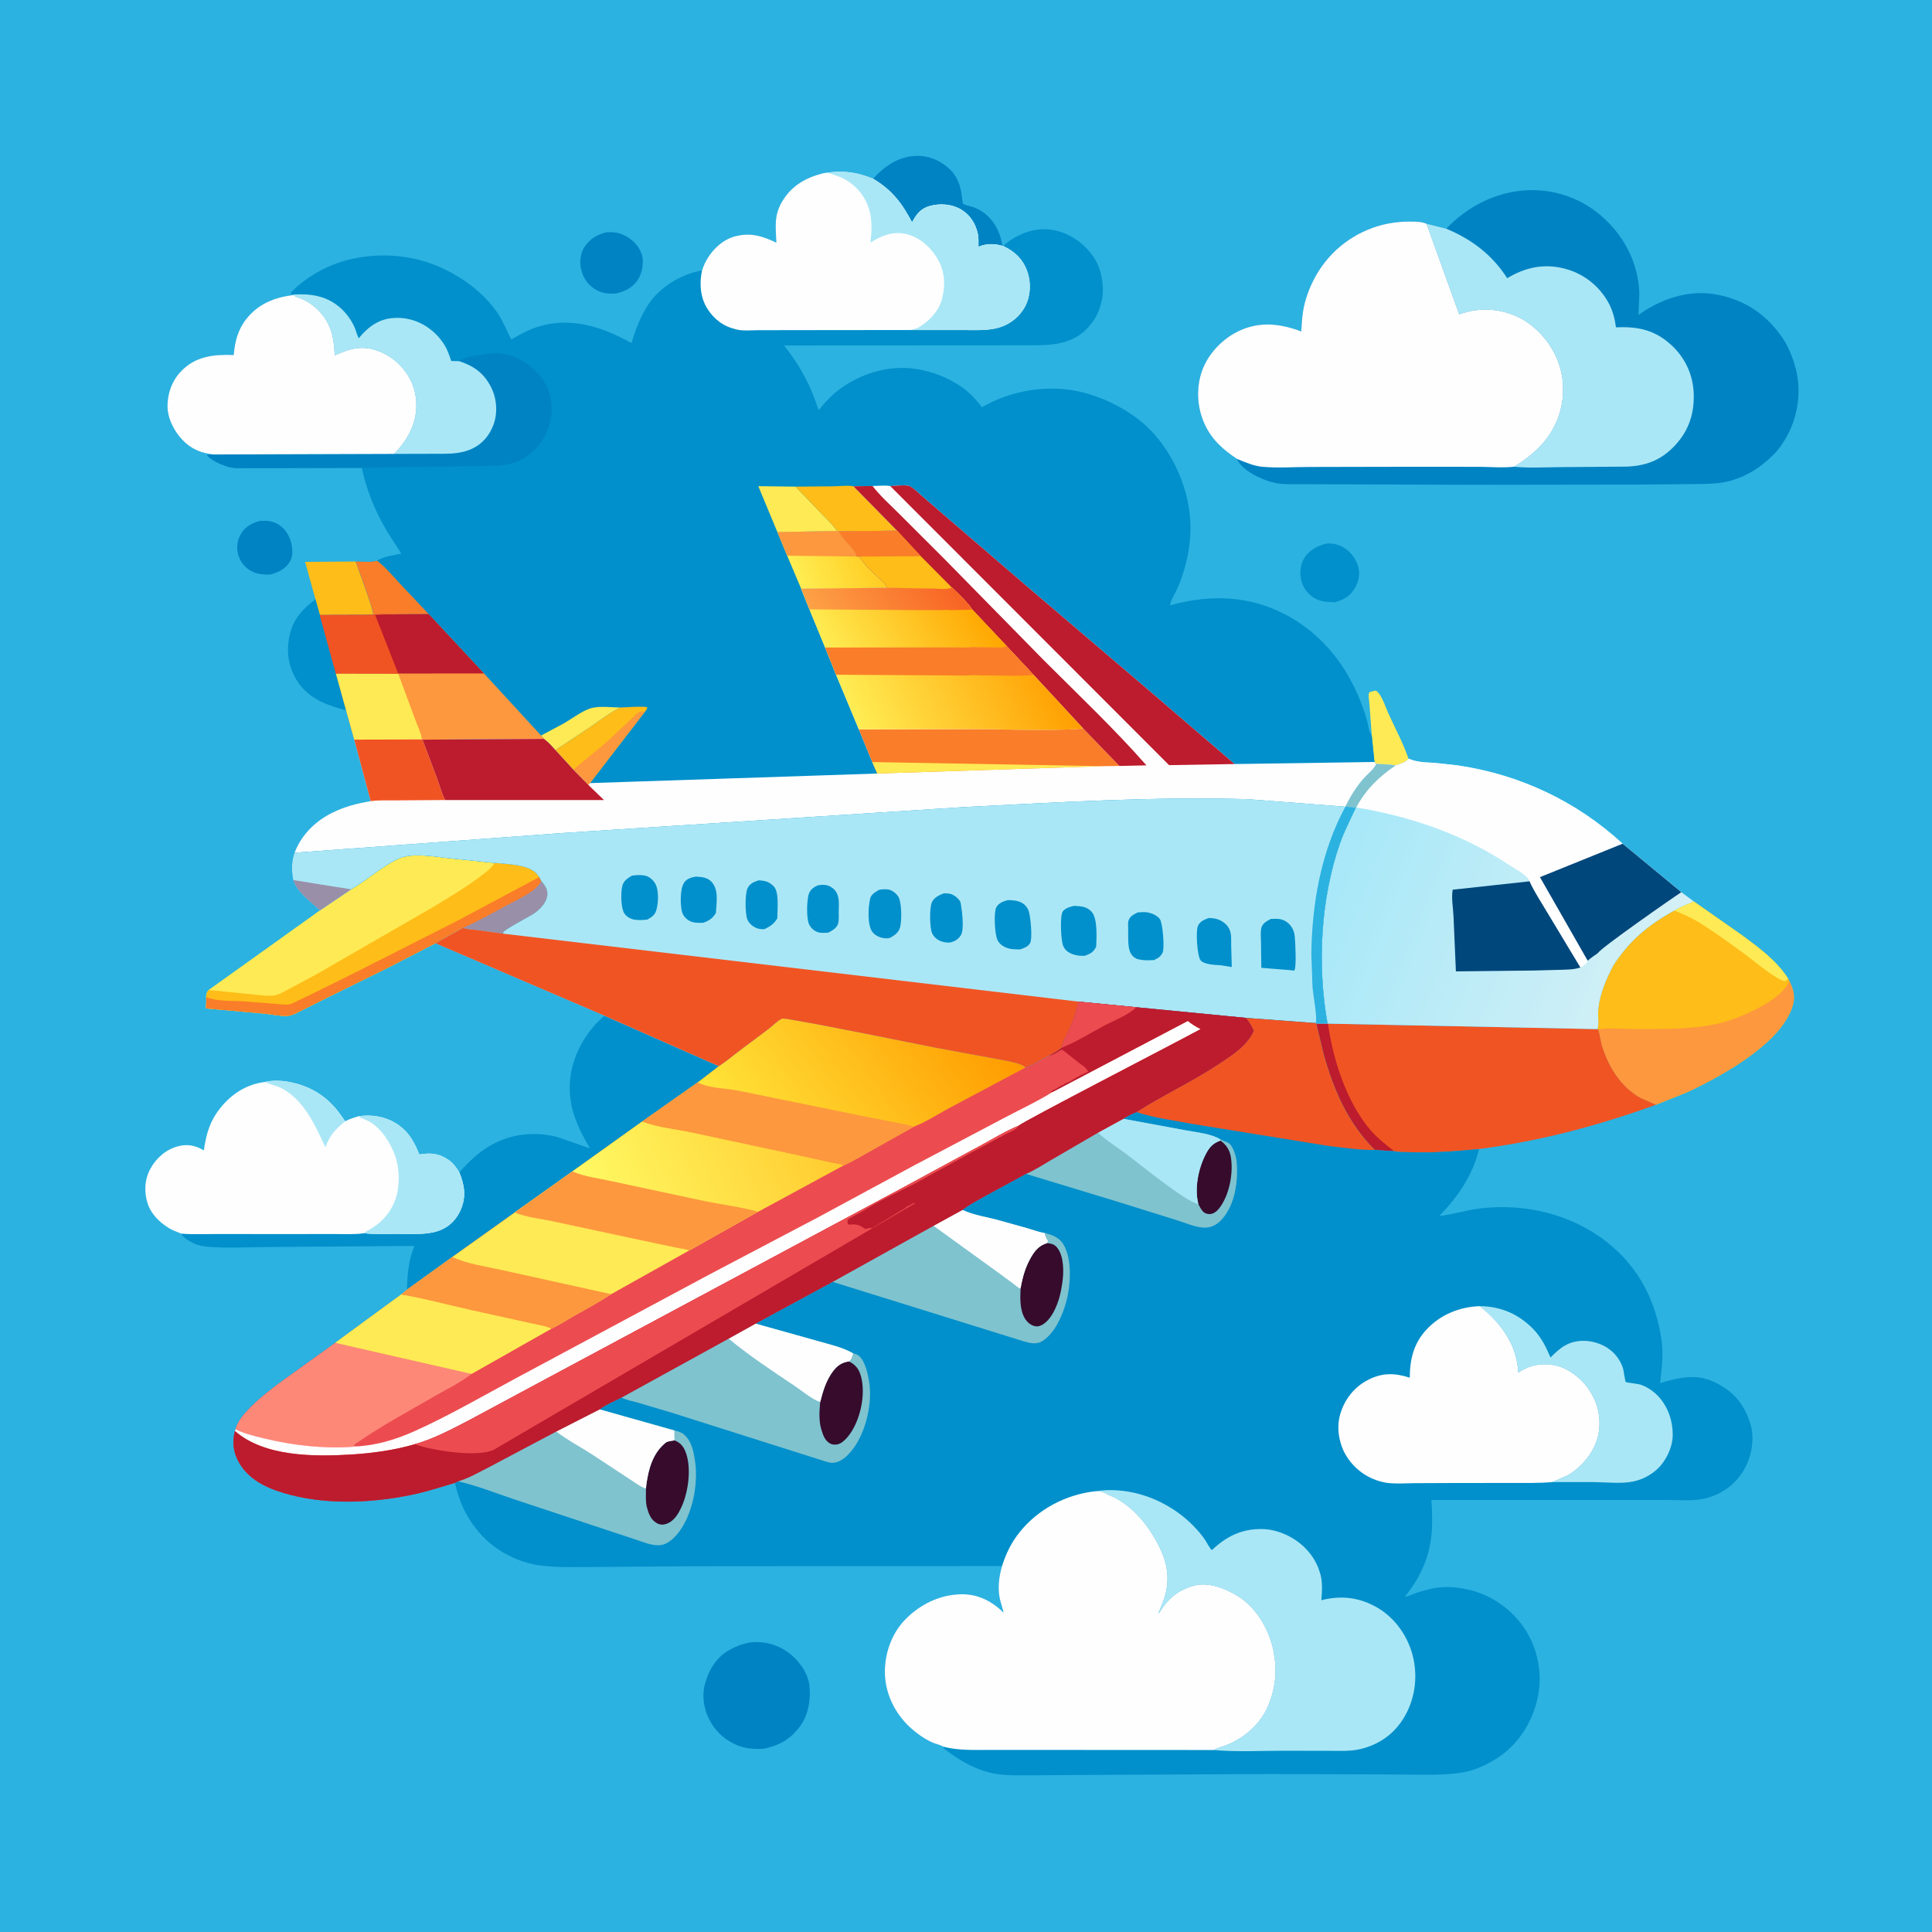 <svg version="1.1" xmlns="http://www.w3.org/2000/svg" style="display: block;" viewBox="0 0 2048 2048" width="1024" height="1024">
<defs>
	<linearGradient id="Gradient1" gradientUnits="userSpaceOnUse" x1="1401.85" y1="939.254" x2="1746.86" y2="1074.9">
		<stop class="stop0" offset="0" stop-opacity="1" stop-color="rgb(167,232,248)"/>
		<stop class="stop1" offset="1" stop-opacity="1" stop-color="rgb(213,240,246)"/>
	</linearGradient>
	<linearGradient id="Gradient2" gradientUnits="userSpaceOnUse" x1="926.135" y1="590.814" x2="848.865" y2="621.186">
		<stop class="stop0" offset="0" stop-opacity="1" stop-color="rgb(255,204,34)"/>
		<stop class="stop1" offset="1" stop-opacity="1" stop-color="rgb(255,237,82)"/>
	</linearGradient>
	<linearGradient id="Gradient3" gradientUnits="userSpaceOnUse" x1="1114.33" y1="699.396" x2="916.939" y2="787.93">
		<stop class="stop0" offset="0" stop-opacity="1" stop-color="rgb(255,158,0)"/>
		<stop class="stop1" offset="1" stop-opacity="1" stop-color="rgb(255,237,84)"/>
	</linearGradient>
	<linearGradient id="Gradient4" gradientUnits="userSpaceOnUse" x1="1027.61" y1="623.954" x2="890.373" y2="710.857">
		<stop class="stop0" offset="0" stop-opacity="1" stop-color="rgb(255,166,0)"/>
		<stop class="stop1" offset="1" stop-opacity="1" stop-color="rgb(255,237,83)"/>
	</linearGradient>
	<linearGradient id="Gradient5" gradientUnits="userSpaceOnUse" x1="997.524" y1="598.325" x2="877.716" y2="673.02">
		<stop class="stop0" offset="0" stop-opacity="1" stop-color="rgb(248,100,36)"/>
		<stop class="stop1" offset="1" stop-opacity="1" stop-color="rgb(253,161,70)"/>
	</linearGradient>
	<linearGradient id="Gradient6" gradientUnits="userSpaceOnUse" x1="1029.01" y1="1054.71" x2="794.97" y2="1219.42">
		<stop class="stop0" offset="0" stop-opacity="1" stop-color="rgb(255,155,0)"/>
		<stop class="stop1" offset="1" stop-opacity="1" stop-color="rgb(255,228,57)"/>
	</linearGradient>
	<linearGradient id="Gradient7" gradientUnits="userSpaceOnUse" x1="868.613" y1="1184.94" x2="628.063" y2="1282.9">
		<stop class="stop0" offset="0" stop-opacity="1" stop-color="rgb(255,204,48)"/>
		<stop class="stop1" offset="1" stop-opacity="1" stop-color="rgb(255,249,99)"/>
	</linearGradient>
</defs>
<path transform="translate(0,0)" fill="rgb(43,178,225)" d="M -0 -0 L 2048 0 L 2048 2048 L -0 2048 L -0 -0 z"/>
<path transform="translate(0,0)" fill="rgb(254,234,84)" d="M 1454.16 779.972 L 1451.64 746.229 C 1451.35 742.702 1450.14 737.243 1451.5 733.936 C 1453.93 732.903 1455.92 732.476 1458.5 732.075 C 1464.36 735.442 1468.7 749.592 1471.69 756.144 C 1478.92 771.966 1487.37 787.697 1493.02 804.145 C 1490.45 808.471 1484.16 809.576 1479.5 811.403 C 1472.72 810.117 1465.91 810.098 1459.04 809.922 L 1456.96 807.728 L 1454.16 779.972 z"/>
<path transform="translate(0,0)" fill="rgb(0,131,195)" d="M 275.652 552.187 C 282.341 551.825 287.547 551.9 293.593 555.077 C 301.057 559 305.923 566.008 308.289 574 C 310.132 580.225 310.938 589.186 307.544 594.951 C 302.673 603.225 295.113 606.816 286.191 609.063 C 279.047 609.21 273.235 608.761 266.768 605.552 C 259.711 602.05 254.677 595.407 252.5 587.924 C 250.305 580.378 251.567 572.129 255.685 565.47 C 260.369 557.895 267.34 554.426 275.652 552.187 z"/>
<path transform="translate(0,0)" fill="rgb(1,144,203)" d="M 1405.73 576.235 C 1411.5 575.846 1416.74 576.562 1422 579.144 C 1430.07 583.109 1436.34 590.485 1439.24 598.991 C 1441.93 606.878 1440.91 614.748 1437 622 C 1431.72 631.795 1425.2 635.56 1414.92 638.447 C 1407.76 638.111 1401.85 638.158 1395.19 634.955 C 1387.71 631.358 1382.52 625.039 1379.96 617.214 C 1377.34 609.218 1378.11 599.482 1382.29 592.126 C 1387.31 583.282 1396.34 578.744 1405.73 576.235 z"/>
<path transform="translate(0,0)" fill="rgb(254,189,24)" d="M 334.379 635.193 L 323.391 595.609 L 377.067 595.194 C 379.016 600.952 396.689 648.152 395.611 651.064 L 395.211 651.818 L 339.065 651.973 L 334.379 635.193 z"/>
<path transform="translate(0,0)" fill="rgb(0,131,195)" d="M 642.911 246.203 C 649.909 245.804 655.392 246.35 661.79 249.418 C 670.357 253.526 677.791 261.082 680.5 270.336 C 682.733 277.964 680.777 289.023 676.654 295.752 C 671.204 304.645 663.455 308.537 653.68 310.937 C 646.407 311.764 638.63 311.086 632.161 307.435 C 623.542 302.571 618.372 295.247 616.06 285.697 C 614.18 277.929 615.028 269.061 619.337 262.193 C 624.93 253.279 632.981 248.645 642.911 246.203 z"/>
<path transform="translate(0,0)" fill="rgb(1,144,203)" d="M 334.379 635.193 L 339.065 651.973 L 356.063 713.836 L 366.892 752.97 C 348.303 747.99 331.11 742.303 318.605 726.808 C 308.506 714.293 303.781 697.52 305.662 681.592 C 308.291 659.326 317.181 648.817 334.379 635.193 z"/>
<path transform="translate(0,0)" fill="rgb(0,131,195)" d="M 925.457 189.411 C 937.935 176.057 952.257 165.86 971.282 165.232 C 984.6 164.793 997.08 170.189 1006.71 179.292 C 1013.63 185.831 1017.21 194.319 1018.97 203.5 C 1019.19 204.669 1020.51 215.687 1020.71 215.847 C 1022.59 217.403 1030.14 218.905 1032.72 219.915 C 1050.21 226.758 1059.75 242.578 1062.64 260.647 C 1054.51 258.149 1045.99 258.03 1038.1 261.251 L 1037.21 261.622 C 1037.2 257.21 1037.51 252.209 1036.56 247.898 C 1034.24 237.331 1028.64 228.122 1019.31 222.397 C 1009.37 216.297 996.515 215.26 985.391 218.42 C 975.762 221.154 971.309 227.34 966.816 235.646 C 955.965 215.063 945.573 201.477 925.457 189.411 z"/>
<path transform="translate(0,0)" fill="rgb(0,131,195)" d="M 793.893 1741.22 C 808.899 1739.28 822.97 1742.65 835.295 1751.46 C 845.843 1759.01 856.056 1772.48 857.796 1785.5 C 859.89 1801.17 856.974 1819.09 846.805 1831.6 L 845.768 1832.85 C 835.813 1845.09 825.091 1850.24 810.017 1853.7 C 803.125 1854.06 796.432 1854.14 789.662 1852.56 C 774.769 1849.1 761.536 1839.36 753.744 1826.19 C 746.455 1813.88 743.478 1798.65 747.42 1784.65 L 747.915 1783 C 751.844 1769.47 759.96 1756.5 772.501 1749.42 L 773.772 1748.72 C 780.353 1745.01 786.517 1742.9 793.893 1741.22 z"/>
<path transform="translate(0,0)" fill="rgb(1,144,203)" d="M 640.809 1076.7 L 762.043 1130.2 L 739.567 1147.43 L 680.648 1188.97 L 606.825 1241.78 L 545.719 1285.21 L 479.508 1332.44 L 431.436 1367.13 C 431.84 1350.53 432.933 1336.31 439.299 1320.75 L 286.463 1321.87 C 265.027 1321.91 242.311 1323.45 221.007 1321.68 C 215.639 1321.23 210.413 1320.37 205.5 1318.06 C 201.675 1316.27 193.675 1311.8 192.217 1307.69 C 204.729 1308.71 217.703 1308.07 230.287 1308.1 L 299.88 1308.15 L 353.514 1308.1 C 363.992 1308.08 375.057 1308.78 385.43 1307.28 C 397.528 1308.47 409.964 1307.94 422.114 1307.93 C 435.952 1307.92 452.223 1309.31 465.404 1304.53 C 476.236 1300.6 484.074 1292.6 488.523 1282.07 C 494.328 1268.33 492.395 1256.11 486.854 1242.77 C 498.304 1230.09 509.791 1218.81 525.411 1211.37 L 526.797 1210.72 C 546.444 1201.28 570.367 1199.71 591.287 1205.46 L 625.348 1217.35 C 611.78 1194.01 602.012 1173.15 604.269 1145.5 C 606.408 1119.29 620.859 1093.4 640.809 1076.7 z"/>
<path transform="translate(0,0)" fill="rgb(254,234,84)" d="M 372.183 942.706 C 389.042 932.838 403.984 919.02 421.616 910.579 C 437.136 903.149 461.277 908.31 478 909.934 L 524.364 914.701 C 536.896 915.923 560.295 916.151 569.076 926.325 L 571.707 929.693 L 573.769 933.822 C 577.565 938.22 580.883 942.886 580.19 949 C 579.299 956.861 572.846 963.597 566.681 967.942 C 561.292 971.74 534.777 985.077 533.253 988.649 L 533.796 989.793 L 505.041 985.786 C 500.254 985.105 495.571 985.362 491.02 983.517 L 461.558 999.868 L 412.593 1025.16 L 351.302 1055.36 L 320.67 1070.63 C 316.226 1072.79 309.996 1076.54 305 1076.86 C 297.419 1077.35 287.64 1075.18 279.892 1074.42 L 218.349 1068.97 C 218.414 1065.19 218.926 1060.86 218.477 1057.13 C 218.629 1053.64 218.872 1052.15 221.136 1049.44 L 339.183 964.981 L 372.183 942.706 z"/>
<path transform="translate(0,0)" fill="rgb(254,189,24)" d="M 524.364 914.701 C 536.896 915.923 560.295 916.151 569.076 926.325 L 571.707 929.693 L 573.769 933.822 C 577.565 938.22 580.883 942.886 580.19 949 C 579.299 956.861 572.846 963.597 566.681 967.942 C 561.292 971.74 534.777 985.077 533.253 988.649 L 533.796 989.793 L 505.041 985.786 C 500.254 985.105 495.571 985.362 491.02 983.517 L 461.558 999.868 L 412.593 1025.16 L 351.302 1055.36 L 320.67 1070.63 C 316.226 1072.79 309.996 1076.54 305 1076.86 C 297.419 1077.35 287.64 1075.18 279.892 1074.42 L 218.349 1068.97 C 218.414 1065.19 218.926 1060.86 218.477 1057.13 C 218.629 1053.64 218.872 1052.15 221.136 1049.44 L 268.414 1054.17 C 275.375 1054.78 286.13 1056.62 292.844 1054.76 C 297.667 1053.42 302.593 1050.31 307.078 1048.01 L 335 1033.07 L 460 960.995 C 476.367 950.995 493.318 941.022 508.611 929.449 C 514.148 925.26 520.745 920.701 524.364 914.701 z"/>
<path transform="translate(0,0)" fill="rgb(250,125,41)" d="M 571.707 929.693 L 573.769 933.822 C 577.565 938.22 580.883 942.886 580.19 949 C 579.299 956.861 572.846 963.597 566.681 967.942 C 561.292 971.74 534.777 985.077 533.253 988.649 L 533.796 989.793 L 505.041 985.786 C 500.254 985.105 495.571 985.362 491.02 983.517 L 461.558 999.868 L 412.593 1025.16 L 351.302 1055.36 L 320.67 1070.63 C 316.226 1072.79 309.996 1076.54 305 1076.86 C 297.419 1077.35 287.64 1075.18 279.892 1074.42 L 218.349 1068.97 C 218.414 1065.19 218.926 1060.86 218.477 1057.13 L 222.717 1058.37 C 233.858 1061.62 247.845 1060.68 259.495 1061.61 L 293.552 1064.2 C 297.556 1064.47 302.916 1065.53 306.802 1064.67 C 310.354 1063.88 314.192 1061.53 317.5 1059.96 L 336 1051.04 L 380.897 1028.75 L 486.397 975.246 L 571.707 929.693 z"/>
<path transform="translate(0,0)" fill="rgb(153,143,169)" d="M 573.769 933.822 C 577.565 938.22 580.883 942.886 580.19 949 C 579.299 956.861 572.846 963.597 566.681 967.942 C 561.292 971.74 534.777 985.077 533.253 988.649 L 533.796 989.793 L 505.041 985.786 C 500.254 985.105 495.571 985.362 491.02 983.517 C 506.735 976.59 522.096 967.909 537.184 959.686 C 548.215 953.674 568.34 945.342 573.769 933.822 z"/>
<path transform="translate(0,0)" fill="rgb(254,189,24)" d="M 1795.52 955.559 L 1846.93 991.602 C 1865.05 1005.09 1883.17 1018.11 1895.57 1037.44 L 1896.71 1039.86 C 1901.53 1049.34 1903.35 1057.4 1899.79 1067.85 C 1886.37 1107.22 1824.91 1140.69 1788.93 1157.61 L 1755.38 1171.11 L 1739.25 1164.02 C 1718.32 1152.52 1705.06 1131.05 1698.2 1108.7 C 1696.55 1103.31 1696.09 1097.69 1694.48 1092.41 L 1694.09 1091.17 L 1693.37 1090.9 C 1695.11 1086.12 1693.75 1077.88 1694.07 1072.53 C 1695.13 1055.02 1702.32 1038.41 1710.39 1023.12 C 1727.55 996.794 1747.57 980.195 1774.79 965.234 C 1781.2 961.277 1788.58 958.443 1795.52 955.559 z"/>
<path transform="translate(0,0)" fill="rgb(254,234,84)" d="M 1795.52 955.559 L 1846.93 991.602 C 1865.05 1005.09 1883.17 1018.11 1895.57 1037.44 C 1894.49 1038.22 1893.5 1039.2 1892.5 1040.09 C 1884.46 1040.02 1856.59 1016.45 1848.6 1010.71 C 1832.89 999.431 1817 987.612 1800.51 977.495 C 1792.4 972.516 1783.64 968.692 1774.79 965.234 C 1781.2 961.277 1788.58 958.443 1795.52 955.559 z"/>
<path transform="translate(0,0)" fill="rgb(253,152,62)" d="M 1896.71 1039.86 C 1901.53 1049.34 1903.35 1057.4 1899.79 1067.85 C 1886.37 1107.22 1824.91 1140.69 1788.93 1157.61 L 1755.38 1171.11 L 1739.25 1164.02 C 1718.32 1152.52 1705.06 1131.05 1698.2 1108.7 C 1696.55 1103.31 1696.09 1097.69 1694.48 1092.41 L 1694.09 1091.17 C 1705.69 1089.34 1719.75 1090.86 1731.59 1090.83 C 1761.11 1090.76 1793.11 1091.57 1821.99 1084.85 C 1836.2 1081.54 1850.21 1075.58 1863.18 1069 C 1873.78 1063.62 1892.86 1051.54 1896.71 1039.86 z"/>
<path transform="translate(0,0)" fill="rgb(241,84,35)" d="M 1407.22 1084.96 L 1407.71 1085.1 L 1693.37 1090.9 L 1694.09 1091.17 L 1694.48 1092.41 C 1696.09 1097.69 1696.55 1103.31 1698.2 1108.7 C 1705.06 1131.05 1718.32 1152.52 1739.25 1164.02 L 1755.38 1171.11 C 1693.72 1193.37 1632.93 1209.59 1567.81 1218.01 C 1543.22 1220.43 1518.8 1222.34 1494.08 1221.37 C 1488.93 1221.17 1482.77 1221.6 1477.86 1220.31 L 1457.42 1218.99 C 1428.98 1190.88 1413.39 1154.78 1402.94 1116.72 L 1395.32 1084.96 L 1407.22 1084.96 z"/>
<path transform="translate(0,0)" fill="rgb(188,28,45)" d="M 1407.22 1084.96 L 1407.71 1085.1 C 1412.98 1123.08 1427.58 1168.72 1452.85 1198.01 C 1460.11 1206.43 1469.14 1213.46 1477.86 1220.31 L 1457.42 1218.99 C 1428.98 1190.88 1413.39 1154.78 1402.94 1116.72 L 1395.32 1084.96 L 1407.22 1084.96 z"/>
<path transform="translate(0,0)" fill="rgb(254,254,254)" d="M 280.961 1146.93 C 288.24 1145.13 297.633 1145.39 305 1146.67 C 328.629 1150.76 347.165 1162.09 361.149 1181.88 L 365.911 1188.63 C 370.305 1186.21 374.845 1184.87 379.608 1183.39 C 395.193 1180.95 411.125 1183.98 423.878 1193.64 C 434.449 1201.64 439.598 1211.79 444.496 1223.84 L 445.948 1223.59 C 457.007 1221.81 466.047 1222.97 475.537 1229.6 C 480.452 1233.03 483.834 1237.68 486.854 1242.77 C 492.395 1256.11 494.328 1268.33 488.523 1282.07 C 484.074 1292.6 476.236 1300.6 465.404 1304.53 C 452.223 1309.31 435.952 1307.92 422.114 1307.93 C 409.964 1307.94 397.528 1308.47 385.43 1307.28 C 375.057 1308.78 363.992 1308.08 353.514 1308.1 L 299.88 1308.15 L 230.287 1308.1 C 217.703 1308.07 204.729 1308.71 192.217 1307.69 L 183.452 1304.19 C 171.963 1298.61 160.73 1288.37 156.618 1276.09 C 152.477 1263.72 153.215 1250.44 159.425 1238.92 C 165.639 1227.39 176.224 1218.29 188.985 1215.02 C 198.346 1212.62 206.658 1214.05 214.976 1218.84 L 216.077 1219.49 C 218.593 1202.05 222.339 1188.63 233.548 1174.55 C 245.59 1159.43 261.676 1149.22 280.961 1146.93 z"/>
<path transform="translate(0,0)" fill="rgb(170,231,246)" d="M 280.961 1146.93 C 288.24 1145.13 297.633 1145.39 305 1146.67 C 328.629 1150.76 347.165 1162.09 361.149 1181.88 L 365.911 1188.63 C 355.258 1197.44 349.862 1203.01 344.957 1216.18 C 334.313 1193.53 322.635 1166.76 299.607 1154.19 C 293.787 1151.01 287.624 1150.05 281.743 1147.3 L 280.961 1146.93 z"/>
<path transform="translate(0,0)" fill="rgb(170,231,246)" d="M 379.608 1183.39 C 395.193 1180.95 411.125 1183.98 423.878 1193.64 C 434.449 1201.64 439.598 1211.79 444.496 1223.84 L 445.948 1223.59 C 457.007 1221.81 466.047 1222.97 475.537 1229.6 C 480.452 1233.03 483.834 1237.68 486.854 1242.77 C 492.395 1256.11 494.328 1268.33 488.523 1282.07 C 484.074 1292.6 476.236 1300.6 465.404 1304.53 C 452.223 1309.31 435.952 1307.92 422.114 1307.93 C 409.964 1307.94 397.528 1308.47 385.43 1307.28 C 386.544 1306.42 387.644 1305.67 388.891 1305 C 402.246 1297.92 411.851 1288.63 417.913 1274.58 C 424.647 1258.96 423.919 1237.12 417.46 1221.53 C 411.912 1208.14 401.408 1192.56 387.554 1187.07 C 384.783 1185.97 382.237 1184.8 379.608 1183.39 z"/>
<path transform="translate(0,0)" fill="url(#Gradient1)" d="M 1493.02 804.145 C 1502.44 808.231 1510.93 808.035 1521 808.671 L 1544.81 811.274 C 1610.92 820.987 1670.8 849.11 1720.06 894.367 L 1782.29 945.77 L 1795.52 955.559 C 1788.58 958.443 1781.2 961.277 1774.79 965.234 C 1747.57 980.195 1727.55 996.794 1710.39 1023.12 C 1702.32 1038.41 1695.13 1055.02 1694.07 1072.53 C 1693.75 1077.88 1695.11 1086.12 1693.37 1090.9 L 1407.71 1085.1 L 1407.22 1084.96 C 1396.22 1023.47 1399.78 952.981 1420.44 893.954 C 1425 880.937 1431.48 868.722 1437.2 856.203 L 1426.14 855.138 C 1430.92 845.127 1437.93 833.826 1445.3 825.5 C 1449.85 820.352 1455.77 816.002 1459.04 809.922 C 1465.91 810.098 1472.72 810.117 1479.5 811.403 C 1484.16 809.576 1490.45 808.471 1493.02 804.145 z"/>
<path transform="translate(0,0)" fill="rgb(0,71,123)" d="M 1621.52 934.234 C 1626.66 945.829 1634.24 956.868 1640.65 967.842 L 1675.39 1025.51 C 1668.77 1027.88 1661.65 1027.77 1654.71 1028.03 L 1625.71 1028.8 L 1543.31 1029.71 L 1540.79 971.312 C 1540.38 962.875 1538.33 951.263 1539.94 943.121 L 1621.52 934.234 z"/>
<path transform="translate(0,0)" fill="rgb(254,254,254)" d="M 1493.02 804.145 C 1502.44 808.231 1510.93 808.035 1521 808.671 L 1544.81 811.274 C 1610.92 820.987 1670.8 849.11 1720.06 894.367 L 1782.29 945.77 C 1772.63 952.01 1695.3 1005.96 1693.86 1010.36 C 1690.03 1012.88 1686.49 1015.37 1683.03 1018.4 C 1681.92 1021.9 1678.43 1023.66 1675.39 1025.51 L 1640.65 967.842 C 1634.24 956.868 1626.66 945.829 1621.52 934.234 L 1620.6 932.582 C 1616.67 926.342 1607 921.714 1600.91 917.638 C 1551.81 884.791 1495.83 865.539 1437.71 855.948 L 1437.2 856.203 L 1426.14 855.138 C 1430.92 845.127 1437.93 833.826 1445.3 825.5 C 1449.85 820.352 1455.77 816.002 1459.04 809.922 C 1465.91 810.098 1472.72 810.117 1479.5 811.403 C 1484.16 809.576 1490.45 808.471 1493.02 804.145 z"/>
<path transform="translate(0,0)" fill="rgb(127,195,207)" d="M 1459.04 809.922 C 1465.91 810.098 1472.72 810.117 1479.5 811.403 C 1462.14 822.922 1447.43 837.343 1437.71 855.948 L 1437.2 856.203 L 1426.14 855.138 C 1430.92 845.127 1437.93 833.826 1445.3 825.5 C 1449.85 820.352 1455.77 816.002 1459.04 809.922 z"/>
<path transform="translate(0,0)" fill="rgb(0,71,123)" d="M 1720.06 894.367 L 1782.29 945.77 C 1772.63 952.01 1695.3 1005.96 1693.86 1010.36 C 1690.03 1012.88 1686.49 1015.37 1683.03 1018.4 L 1632.41 929.797 L 1720.06 894.367 z"/>
<path transform="translate(0,0)" fill="rgb(0,131,195)" d="M 1533.14 242.439 C 1555.88 218.595 1586.15 203.054 1619.48 201.649 C 1649.39 200.388 1678.25 211.066 1700.25 231.34 C 1722.97 252.273 1736.53 279.808 1737.8 310.793 L 1736.87 333.854 C 1759.87 317.308 1788.84 307.121 1817.5 311.882 C 1847.74 316.905 1871.22 332.09 1888.79 357.076 C 1895.96 367.281 1901.03 380.401 1903.98 392.5 C 1909.89 416.671 1905.29 444.4 1892.34 465.616 L 1888.42 471.686 C 1883.62 479.094 1876.16 485.994 1869.28 491.5 L 1867.98 492.56 C 1856.4 501.889 1839.64 509.551 1824.87 511.666 C 1813.38 513.312 1801.52 513.026 1789.92 513.177 L 1738.77 513.664 L 1558.74 513.91 L 1417.07 513.403 L 1379.06 513.221 C 1371.47 513.194 1363.54 513.604 1356 512.652 C 1341.85 510.863 1319.86 501.072 1312 488.497 C 1311.48 487.657 1311.48 487.351 1311.32 486.495 C 1296.39 476.629 1284.55 466.147 1276.93 449.551 C 1268.75 431.727 1267.69 410.587 1274.56 392.132 C 1281.25 374.185 1296.64 358.438 1313.96 350.5 C 1336.01 340.394 1357.5 343.096 1379.46 351.342 C 1379.9 341.326 1380.48 331.752 1382.92 322 C 1384.71 314.859 1387.09 308.154 1390.17 301.457 C 1403.13 273.186 1425.99 251.937 1455.32 241.397 C 1468.81 236.548 1482.83 234.608 1497.14 234.884 C 1502.09 234.979 1507.62 235.076 1512.16 237.191 L 1533.14 242.439 z"/>
<path transform="translate(0,0)" fill="rgb(170,231,246)" d="M 1512.16 237.191 L 1533.14 242.439 C 1560.59 253.993 1581.37 269.833 1597.75 294.92 C 1616.4 283.582 1636.05 279.209 1657.61 284.513 C 1677.31 289.357 1693.53 301.512 1703.9 318.867 C 1708.99 327.381 1711.79 337.162 1712.92 346.965 C 1735.75 345.98 1753.79 349.552 1771.17 365.301 C 1786.01 378.754 1794.54 396.638 1795.37 416.656 C 1796.24 437.686 1790.41 456.089 1776.01 471.69 C 1761.52 487.401 1745.42 493.873 1724.26 494.622 L 1654.43 495.174 C 1638.2 495.254 1621.07 496.34 1604.94 494.751 L 1607.53 493.036 C 1622.61 484.069 1638.51 469.682 1646.58 453.831 L 1647.33 452.313 L 1648.15 450.743 C 1658.09 431.255 1659.61 406.676 1652.61 385.94 C 1645.52 364.929 1629.07 345.525 1608.99 335.94 C 1590.06 326.898 1567.69 325.651 1547.96 332.876 L 1546.84 333.299 L 1512.16 237.191 z"/>
<path transform="translate(0,0)" fill="rgb(254,254,254)" d="M 1311.32 486.495 C 1296.39 476.629 1284.55 466.147 1276.93 449.551 C 1268.75 431.727 1267.69 410.587 1274.56 392.132 C 1281.25 374.185 1296.64 358.438 1313.96 350.5 C 1336.01 340.394 1357.5 343.096 1379.46 351.342 C 1379.9 341.326 1380.48 331.752 1382.92 322 C 1384.71 314.859 1387.09 308.154 1390.17 301.457 C 1403.13 273.186 1425.99 251.937 1455.32 241.397 C 1468.81 236.548 1482.83 234.608 1497.14 234.884 C 1502.09 234.979 1507.62 235.076 1512.16 237.191 L 1546.84 333.299 L 1547.96 332.876 C 1567.69 325.651 1590.06 326.898 1608.99 335.94 C 1629.07 345.525 1645.52 364.929 1652.61 385.94 C 1659.61 406.676 1658.09 431.255 1648.15 450.743 L 1647.33 452.313 L 1646.58 453.831 C 1638.51 469.682 1622.61 484.069 1607.53 493.036 L 1604.94 494.751 C 1592.62 496.135 1578.79 494.841 1566.31 494.829 L 1482.91 494.801 L 1387.1 495.01 C 1371.06 495.05 1353.99 496.311 1338.05 494.789 C 1328.74 493.9 1319.9 489.957 1311.32 486.495 z"/>
<path transform="translate(0,0)" fill="rgb(1,144,203)" d="M 872.548 183.651 C 891.93 180.34 907.307 182.033 925.457 189.411 C 945.573 201.477 955.965 215.063 966.816 235.646 C 971.309 227.34 975.762 221.154 985.391 218.42 C 996.515 215.26 1009.37 216.297 1019.31 222.397 C 1028.64 228.122 1034.24 237.331 1036.56 247.898 C 1037.51 252.209 1037.2 257.21 1037.21 261.622 L 1038.1 261.251 C 1045.99 258.03 1054.51 258.149 1062.64 260.647 L 1063.42 260.738 C 1075.72 249.678 1092.56 242.221 1109.33 243.053 C 1127.07 243.934 1142.91 252.973 1154.42 266.14 C 1165.8 279.153 1170 295.62 1168.93 312.629 C 1168.75 315.565 1168.04 318.165 1167.31 321 L 1166.99 322.381 C 1163.83 335.637 1154.05 349.137 1142.48 356.293 C 1134.95 360.959 1125.86 363.799 1117.1 364.863 C 1104.5 366.392 1091.83 366.05 1079.16 366.08 L 1026.89 366.129 L 831.199 366.226 C 848.034 387.612 859.707 408.983 867.824 434.952 L 868.764 433.731 C 875.144 425.54 883.506 417.094 892 411.135 C 915.222 394.845 944.079 386.557 972.424 391.331 C 988.792 394.088 1003.26 399.66 1017.21 408.752 L 1018.63 409.661 C 1026.71 415.049 1035.21 423.866 1040.89 431.725 C 1072.51 413.218 1113.29 406.827 1148.85 416.238 C 1168.79 421.513 1185.98 429.724 1202.81 441.602 C 1233.01 462.912 1253.85 500.476 1259.97 536.5 C 1265.05 566.397 1259.96 596.028 1248.13 623.652 C 1246.3 627.918 1240.44 637.176 1240.47 641.61 C 1284.55 629.493 1327.32 631.157 1367.63 654.201 C 1409.39 678.074 1435.59 717.57 1448.89 763 C 1450.66 769.054 1450.37 774.708 1454.16 779.972 L 1456.96 807.728 L 1459.04 809.922 C 1455.77 816.002 1449.85 820.352 1445.3 825.5 C 1437.93 833.826 1430.92 845.127 1426.14 855.138 L 1437.2 856.203 C 1431.48 868.722 1425 880.937 1420.44 893.954 C 1399.78 952.981 1396.22 1023.47 1407.22 1084.96 L 1395.32 1084.96 L 1394.72 1084.52 L 1320.8 1079 L 1204.46 1067.72 L 1143.27 1061.78 C 1141.24 1071.88 1138.02 1081.28 1133.79 1090.68 C 1130.91 1097.08 1126.79 1103.89 1125.23 1110.72 C 1121.18 1114.03 1116.54 1116.47 1112.05 1119.13 C 1105.23 1122.71 1098.57 1126.9 1091.49 1129.91 C 1090.51 1130.33 1087.84 1131.73 1086.9 1131.7 C 1083.69 1127.21 1067.61 1124.76 1061.54 1123.5 L 992.246 1110.74 C 976.594 1107.73 833.365 1078.52 829.398 1079.78 C 825.545 1081 818.72 1087.75 815.324 1090.34 L 781.844 1115.48 C 775.836 1119.98 769.984 1125.11 763.679 1129.16 L 762.043 1130.2 L 640.809 1076.7 L 461.558 999.868 L 491.02 983.517 C 495.571 985.362 500.254 985.105 505.041 985.786 L 533.796 989.793 L 533.253 988.649 C 534.777 985.077 561.292 971.74 566.681 967.942 C 572.846 963.597 579.299 956.861 580.19 949 C 580.883 942.886 577.565 938.22 573.769 933.822 L 571.707 929.693 L 569.076 926.325 C 560.295 916.151 536.896 915.923 524.364 914.701 L 478 909.934 C 461.277 908.31 437.136 903.149 421.616 910.579 C 403.984 919.02 389.042 932.838 372.183 942.706 L 339.183 964.981 C 329.368 955.617 315.167 946.199 310.891 932.921 C 308.886 922.764 308.903 913.852 312.195 903.938 C 314.396 898.283 317.387 892.577 320.93 887.634 C 338.058 863.736 365.109 853.723 392.958 849.236 L 375.519 784.024 L 366.892 752.97 L 356.063 713.836 L 339.065 651.973 L 395.211 651.818 L 395.611 651.064 C 396.689 648.152 379.016 600.952 377.067 595.194 C 383.679 595.142 393.633 596.378 399.788 594.372 C 406.259 589.814 417.686 588.575 425.378 586.826 C 418.92 576.448 411.749 566.382 405.897 555.647 C 395.685 536.914 387.941 516.772 383.519 495.915 L 293.793 496.118 L 262 496.121 C 255.321 496.111 247.749 496.715 241.351 494.67 L 240 494.203 C 232.553 491.729 225.14 488.384 219.5 482.778 L 220 482.009 L 226.51 481.752 C 213.418 480.511 202.574 476.046 193.347 466.322 C 184.121 456.6 176.994 442.456 177.568 428.812 C 178.195 413.885 183.744 400.71 194.906 390.664 C 210.023 377.06 228.482 375.598 247.723 376.341 C 248.914 362.325 252.097 349.576 260.936 338.322 C 273.759 321.997 291.042 315.104 311.111 312.782 L 310.931 312.193 L 308.571 311.632 L 307.629 311.456 C 314.607 302.087 330.232 291.842 340.536 286.359 C 373.43 268.858 415.661 266.419 451.043 277.423 C 480.578 286.609 511.111 307.032 528.212 332.976 C 533.793 341.443 537.284 350.898 541.997 359.823 C 551.852 354.233 561.228 348.949 572.196 345.776 C 606.548 335.837 639.474 346.925 669.381 363.688 C 673.88 348.701 679.016 335.306 687.655 322.166 C 699.179 304.639 721.877 290.863 742.266 287.051 L 744.198 286.709 C 745.732 281.922 747.673 277.476 750.364 273.216 C 757.302 262.236 768.117 252.814 781.09 250.059 L 782.5 249.779 C 797.253 246.616 809.851 250.93 822.954 257.213 C 822.35 240.894 820.13 228.562 829.16 213.5 C 839.247 196.674 853.925 188.392 872.548 183.651 z"/>
<path transform="translate(0,0)" fill="rgb(254,234,84)" d="M 573.562 779.681 L 597.14 767.13 C 606.344 761.931 618.018 752.616 628.009 750.339 C 636.746 748.347 648.417 749.874 657.441 750.001 C 646.83 755.364 636.757 763.057 626.968 769.838 L 588.806 795.174 C 584.946 790.796 581.331 786.748 576.64 783.226 L 573.562 779.681 z"/>
<path transform="translate(0,0)" fill="rgb(250,125,41)" d="M 399.788 594.372 C 408.7 601.264 416.315 610.361 423.926 618.646 L 454.356 650.88 L 413.403 651.231 C 407.866 651.132 402.426 650.894 396.925 651.62 L 395.211 651.818 L 395.611 651.064 C 396.689 648.152 379.016 600.952 377.067 595.194 C 383.679 595.142 393.633 596.378 399.788 594.372 z"/>
<path transform="translate(0,0)" fill="rgb(254,234,84)" d="M 824.069 564.051 L 803.831 515.361 L 843.294 515.861 L 871.273 544.986 C 876.686 550.556 882.961 556.46 887.257 562.93 L 824.069 564.051 z"/>
<path transform="translate(0,0)" fill="rgb(254,189,24)" d="M 843.294 515.861 L 884.124 515.509 C 890.543 515.389 898.439 514.279 904.699 515.479 L 950.972 562.532 L 889.267 563.358 L 887.257 562.93 C 882.961 556.46 876.686 550.556 871.273 544.986 L 843.294 515.861 z"/>
<path transform="translate(0,0)" fill="rgb(254,189,24)" d="M 657.441 750.001 C 666.805 749.665 676.717 748.623 686.034 749.5 C 685.894 752.173 685.374 752.219 683.803 754.25 L 625.41 830.121 L 623.814 832.213 L 607.768 815.884 L 588.806 795.174 L 626.968 769.838 C 636.757 763.057 646.83 755.364 657.441 750.001 z"/>
<path transform="translate(0,0)" fill="rgb(253,152,62)" d="M 607.768 815.884 L 642.773 786.854 L 667.64 763.657 C 670.31 761.099 675.148 755.699 678.495 754.495 C 679.701 754.061 682.424 754.314 683.803 754.25 L 625.41 830.121 L 623.814 832.213 L 607.768 815.884 z"/>
<path transform="translate(0,0)" fill="url(#Gradient2)" d="M 824.069 564.051 L 887.257 562.93 L 889.267 563.358 C 893.477 573.314 905.32 579.913 908.046 589.915 L 910.836 589.978 C 915.746 598.246 924.923 606.082 931.785 612.864 C 934.593 615.639 939.54 619.135 940.235 623.099 L 849.254 624.047 L 834.447 589.085 L 824.069 564.051 z"/>
<path transform="translate(0,0)" fill="rgb(253,152,62)" d="M 824.069 564.051 L 887.257 562.93 L 889.267 563.358 C 893.477 573.314 905.32 579.913 908.046 589.915 L 834.447 589.085 L 824.069 564.051 z"/>
<path transform="translate(0,0)" fill="rgb(0,131,195)" d="M 486.684 382.865 C 494.83 377.199 510.549 375.917 520.42 374.691 C 535.26 372.848 550.762 379.059 562.273 388.219 C 574.183 397.697 582.725 411.002 584.406 426.314 C 586.306 443.623 581.355 459.606 570.218 472.941 C 558.667 486.774 544.947 492.485 527.102 493.783 L 383.519 495.915 L 293.793 496.118 L 262 496.121 C 255.321 496.111 247.749 496.715 241.351 494.67 L 240 494.203 C 232.553 491.729 225.14 488.384 219.5 482.778 L 220 482.009 L 226.51 481.752 L 417.798 481.152 L 458.975 481.042 C 473.212 480.973 486.942 481.856 500.204 475.735 C 511.521 470.513 519.117 461.302 523.303 449.615 C 527.819 437.007 526.495 421.93 520.384 410.102 C 512.767 395.358 502.063 387.781 486.684 382.865 z"/>
<path transform="translate(0,0)" fill="rgb(170,231,246)" d="M 310.931 312.193 C 329.532 311.135 346.537 313.6 360.96 326.5 C 367.002 331.905 372.155 338.858 375.526 346.242 C 377.36 350.258 378.274 354.696 380.262 358.614 C 389.336 347.329 400.559 338.673 415.5 337.241 C 421.966 336.621 428.212 336.949 434.5 338.568 L 436.053 338.959 C 450.961 342.927 464.499 353.91 472.05 367.234 C 474.777 372.047 476.546 377.452 478.315 382.678 L 486.684 382.865 C 502.063 387.781 512.767 395.358 520.384 410.102 C 526.495 421.93 527.819 437.007 523.303 449.615 C 519.117 461.302 511.521 470.513 500.204 475.735 C 486.942 481.856 473.212 480.973 458.975 481.042 L 417.798 481.152 C 425.844 472.922 432.273 464.01 436.691 453.323 C 442.806 438.531 442.996 420.746 436.589 405.969 C 429.841 390.404 417.087 378.225 401.241 372.194 C 384.103 365.671 371.013 369.383 354.899 376.757 C 354.101 364.861 353.333 354.488 348.009 343.625 C 341.903 331.166 330.226 320.261 317.011 315.775 C 315.258 315.18 313.655 314.729 312.149 313.608 L 311.111 312.782 L 310.931 312.193 z"/>
<path transform="translate(0,0)" fill="rgb(253,152,62)" d="M 413.403 651.231 L 454.356 650.88 L 513.045 713.893 L 573.562 779.681 L 576.64 783.226 L 447.831 784.074 L 447.318 783.853 L 375.519 784.024 L 366.892 752.97 L 356.063 713.836 L 339.065 651.973 L 395.211 651.818 L 396.925 651.62 C 402.426 650.894 407.866 651.132 413.403 651.231 z"/>
<path transform="translate(0,0)" fill="rgb(254,234,84)" d="M 356.063 713.836 L 422.096 713.957 L 439.493 761.054 C 442.181 768.469 446.074 776.039 447.318 783.853 L 375.519 784.024 L 366.892 752.97 L 356.063 713.836 z"/>
<path transform="translate(0,0)" fill="rgb(188,28,45)" d="M 413.403 651.231 L 454.356 650.88 L 513.045 713.893 L 422.096 713.957 L 356.063 713.836 L 339.065 651.973 L 395.211 651.818 L 396.925 651.62 C 402.426 650.894 407.866 651.132 413.403 651.231 z"/>
<path transform="translate(0,0)" fill="rgb(241,84,35)" d="M 395.211 651.818 L 396.925 651.62 C 402.426 650.894 407.866 651.132 413.403 651.231 L 397.617 651.785 L 422.096 713.957 L 356.063 713.836 L 339.065 651.973 L 395.211 651.818 z"/>
<path transform="translate(0,0)" fill="rgb(254,254,254)" d="M 311.111 312.782 L 312.149 313.608 C 313.655 314.729 315.258 315.18 317.011 315.775 C 330.226 320.261 341.903 331.166 348.009 343.625 C 353.333 354.488 354.101 364.861 354.899 376.757 C 371.013 369.383 384.103 365.671 401.241 372.194 C 417.087 378.225 429.841 390.404 436.589 405.969 C 442.996 420.746 442.806 438.531 436.691 453.323 C 432.273 464.01 425.844 472.922 417.798 481.152 L 226.51 481.752 C 213.418 480.511 202.574 476.046 193.347 466.322 C 184.121 456.6 176.994 442.456 177.568 428.812 C 178.195 413.885 183.744 400.71 194.906 390.664 C 210.023 377.06 228.482 375.598 247.723 376.341 C 248.914 362.325 252.097 349.576 260.936 338.322 C 273.759 321.997 291.042 315.104 311.111 312.782 z"/>
<path transform="translate(0,0)" fill="rgb(254,254,254)" d="M 872.548 183.651 C 891.93 180.34 907.307 182.033 925.457 189.411 C 945.573 201.477 955.965 215.063 966.816 235.646 C 971.309 227.34 975.762 221.154 985.391 218.42 C 996.515 215.26 1009.37 216.297 1019.31 222.397 C 1028.64 228.122 1034.24 237.331 1036.56 247.898 C 1037.51 252.209 1037.2 257.21 1037.21 261.622 L 1038.1 261.251 C 1045.99 258.03 1054.51 258.149 1062.64 260.647 L 1063.42 260.738 C 1075.76 266.603 1084.23 274.615 1088.91 287.582 C 1093.08 299.114 1092.59 313.13 1087.05 324.099 C 1081.45 335.208 1071.41 343.419 1059.53 347.064 C 1047.62 350.719 1034.13 349.828 1021.8 349.857 L 964.444 349.832 L 840.294 349.962 L 802.445 350.037 C 795.657 350.058 788.167 350.912 781.529 349.425 L 780 349.054 C 766.697 345.925 756.565 338.242 749.432 326.581 C 742.244 314.828 741.227 299.955 744.198 286.709 C 745.732 281.922 747.673 277.476 750.364 273.216 C 757.302 262.236 768.117 252.814 781.09 250.059 L 782.5 249.779 C 797.253 246.616 809.851 250.93 822.954 257.213 C 822.35 240.894 820.13 228.562 829.16 213.5 C 839.247 196.674 853.925 188.392 872.548 183.651 z"/>
<path transform="translate(0,0)" fill="rgb(170,231,246)" d="M 872.548 183.651 C 891.93 180.34 907.307 182.033 925.457 189.411 C 945.573 201.477 955.965 215.063 966.816 235.646 C 971.309 227.34 975.762 221.154 985.391 218.42 C 996.515 215.26 1009.37 216.297 1019.31 222.397 C 1028.64 228.122 1034.24 237.331 1036.56 247.898 C 1037.51 252.209 1037.2 257.21 1037.21 261.622 L 1038.1 261.251 C 1045.99 258.03 1054.51 258.149 1062.64 260.647 L 1063.42 260.738 C 1075.76 266.603 1084.23 274.615 1088.91 287.582 C 1093.08 299.114 1092.59 313.13 1087.05 324.099 C 1081.45 335.208 1071.41 343.419 1059.53 347.064 C 1047.62 350.719 1034.13 349.828 1021.8 349.857 L 964.444 349.832 C 969.99 348.891 972.371 348.174 977 345.005 C 987.847 337.579 995.989 328.141 999.017 315.034 C 1002.5 299.968 1001.15 285.721 992.626 272.433 C 984.896 260.385 973.367 250.57 958.987 247.756 C 945.557 245.127 933.681 250.215 922.65 257.268 C 924.464 242.121 924.909 227.85 918.081 213.719 C 911.744 200.602 900.275 190.848 886.524 186.226 C 885.125 185.755 883.789 185.378 882.452 184.746 C 879.161 183.192 876.122 183.509 872.548 183.651 z"/>
<path transform="translate(0,0)" fill="rgb(254,254,254)" d="M 943.705 515.252 C 948.458 515.121 960.87 513.48 964.658 515.521 C 969.069 517.898 973.436 522.476 977.237 525.74 L 1001.66 546.812 L 1087.31 620.468 L 1223.33 736.507 L 1308.71 809.916 L 1456.96 807.728 L 1459.04 809.922 C 1455.77 816.002 1449.85 820.352 1445.3 825.5 C 1437.93 833.826 1430.92 845.127 1426.14 855.138 L 1322.24 847.16 C 1221.7 844.311 1121.36 850.519 1021 855.591 L 595.246 883.111 L 312.195 903.938 C 314.396 898.283 317.387 892.577 320.93 887.634 C 338.058 863.736 365.109 853.723 392.958 849.236 L 375.519 784.024 L 447.318 783.853 L 447.831 784.074 L 576.64 783.226 C 581.331 786.748 584.946 790.796 588.806 795.174 L 607.768 815.884 L 623.814 832.213 L 625.41 830.121 L 929.996 819.972 L 924.661 807.814 L 910.399 773.123 L 886.247 715.222 L 874.668 686.245 L 858.106 645.939 L 849.254 624.047 L 940.235 623.099 C 939.54 619.135 934.593 615.639 931.785 612.864 C 924.923 606.082 915.746 598.246 910.836 589.978 L 908.046 589.915 C 905.32 579.913 893.477 573.314 889.267 563.358 L 950.972 562.532 L 904.699 515.479 L 924.927 515.197 C 930.715 515.12 938.118 514.15 943.705 515.252 z"/>
<path transform="translate(0,0)" fill="rgb(241,84,35)" d="M 447.318 783.853 L 447.831 784.074 L 463.608 825.911 C 466.223 832.972 468.311 841.539 471.92 848.077 L 421.047 848.418 C 411.962 848.504 401.945 848.006 392.958 849.236 L 375.519 784.024 L 447.318 783.853 z"/>
<path transform="translate(0,0)" fill="rgb(188,28,45)" d="M 576.64 783.226 C 581.331 786.748 584.946 790.796 588.806 795.174 L 607.768 815.884 L 623.814 832.213 L 640.279 848.098 L 471.92 848.077 C 468.311 841.539 466.223 832.972 463.608 825.911 L 447.831 784.074 L 576.64 783.226 z"/>
<path transform="translate(0,0)" fill="rgb(250,125,41)" d="M 1147.8 771.793 L 1186.61 811.945 L 1168.11 812.171 L 929.996 819.972 L 924.661 807.814 L 910.399 773.123 L 1046.76 772.869 C 1060.29 773.466 1143.11 774.782 1147.8 771.793 z"/>
<path transform="translate(0,0)" fill="rgb(254,234,84)" d="M 924.661 807.814 L 1168.11 812.171 L 929.996 819.972 L 924.661 807.814 z"/>
<path transform="translate(0,0)" fill="rgb(188,28,45)" d="M 904.699 515.479 L 924.927 515.197 C 933.039 525.681 943.283 534.793 952.661 544.148 L 1000.75 592.163 L 1107 700.411 C 1143.42 736.843 1181.25 772.641 1215.28 811.313 L 1186.61 811.945 L 1147.8 771.793 L 1095.68 715.433 L 1067.02 684.772 L 1030.68 646.195 C 1025.21 637.944 1016.06 629.76 1009.01 622.785 C 1004.81 625.349 995.978 624.112 990.882 624.041 L 940.235 623.099 C 939.54 619.135 934.593 615.639 931.785 612.864 C 924.923 606.082 915.746 598.246 910.836 589.978 L 908.046 589.915 C 905.32 579.913 893.477 573.314 889.267 563.358 L 950.972 562.532 L 904.699 515.479 z"/>
<path transform="translate(0,0)" fill="rgb(254,189,24)" d="M 950.972 562.532 L 976.104 589.602 L 1009.01 622.785 C 1004.81 625.349 995.978 624.112 990.882 624.041 L 940.235 623.099 C 939.54 619.135 934.593 615.639 931.785 612.864 C 924.923 606.082 915.746 598.246 910.836 589.978 L 908.046 589.915 C 905.32 579.913 893.477 573.314 889.267 563.358 L 950.972 562.532 z"/>
<path transform="translate(0,0)" fill="rgb(250,125,41)" d="M 950.972 562.532 L 976.104 589.602 L 910.836 589.978 L 908.046 589.915 C 905.32 579.913 893.477 573.314 889.267 563.358 L 950.972 562.532 z"/>
<path transform="translate(0,0)" fill="rgb(188,28,45)" d="M 943.705 515.252 C 948.458 515.121 960.87 513.48 964.658 515.521 C 969.069 517.898 973.436 522.476 977.237 525.74 L 1001.66 546.812 L 1087.31 620.468 L 1223.33 736.507 L 1308.71 809.916 L 1239.26 811.071 L 943.705 515.252 z"/>
<path transform="translate(0,0)" fill="url(#Gradient3)" d="M 1009.01 622.785 C 1016.06 629.76 1025.21 637.944 1030.68 646.195 L 1067.02 684.772 L 1095.68 715.433 L 1147.8 771.793 C 1143.11 774.782 1060.29 773.466 1046.76 772.869 L 910.399 773.123 L 886.247 715.222 L 874.668 686.245 L 858.106 645.939 L 849.254 624.047 L 940.235 623.099 L 990.882 624.041 C 995.978 624.112 1004.81 625.349 1009.01 622.785 z"/>
<path transform="translate(0,0)" fill="rgb(250,125,41)" d="M 1067.02 684.772 L 1095.68 715.433 C 1078.56 717.012 1060.58 716.002 1043.33 715.999 C 1037.75 715.998 1030.87 715.193 1025.42 716.109 L 886.247 715.222 L 874.668 686.245 L 983.069 686.077 L 1014.27 686.027 C 1019.44 686.019 1025.24 686.524 1030.35 685.84 L 1055.79 686.085 C 1059.62 686.091 1063.58 686.732 1067.02 684.772 z"/>
<path transform="translate(0,0)" fill="url(#Gradient4)" d="M 1009.01 622.785 C 1016.06 629.76 1025.21 637.944 1030.68 646.195 L 1067.02 684.772 C 1063.58 686.732 1059.62 686.091 1055.79 686.085 L 1030.35 685.84 C 1025.24 686.524 1019.44 686.019 1014.27 686.027 L 983.069 686.077 L 874.668 686.245 L 858.106 645.939 L 849.254 624.047 L 940.235 623.099 L 990.882 624.041 C 995.978 624.112 1004.81 625.349 1009.01 622.785 z"/>
<path transform="translate(0,0)" fill="url(#Gradient5)" d="M 1009.01 622.785 C 1016.06 629.76 1025.21 637.944 1030.68 646.195 L 1007.65 646.831 C 1004.43 646.127 999.364 646.773 995.973 646.767 L 966.905 646.697 L 858.106 645.939 L 849.254 624.047 L 940.235 623.099 L 990.882 624.041 C 995.978 624.112 1004.81 625.349 1009.01 622.785 z"/>
<path transform="translate(0,0)" fill="rgb(170,231,246)" d="M 312.195 903.938 L 595.246 883.111 L 1021 855.591 C 1121.36 850.519 1221.7 844.311 1322.24 847.16 L 1426.14 855.138 L 1437.2 856.203 C 1431.48 868.722 1425 880.937 1420.44 893.954 C 1399.78 952.981 1396.22 1023.47 1407.22 1084.96 L 1395.32 1084.96 L 1394.72 1084.52 L 1320.8 1079 L 1204.46 1067.72 L 1143.27 1061.78 C 1141.24 1071.88 1138.02 1081.28 1133.79 1090.68 C 1130.91 1097.08 1126.79 1103.89 1125.23 1110.72 C 1121.18 1114.03 1116.54 1116.47 1112.05 1119.13 C 1105.23 1122.71 1098.57 1126.9 1091.49 1129.91 C 1090.51 1130.33 1087.84 1131.73 1086.9 1131.7 C 1083.69 1127.21 1067.61 1124.76 1061.54 1123.5 L 992.246 1110.74 C 976.594 1107.73 833.365 1078.52 829.398 1079.78 C 825.545 1081 818.72 1087.75 815.324 1090.34 L 781.844 1115.48 C 775.836 1119.98 769.984 1125.11 763.679 1129.16 L 762.043 1130.2 L 640.809 1076.7 L 461.558 999.868 L 491.02 983.517 C 495.571 985.362 500.254 985.105 505.041 985.786 L 533.796 989.793 L 533.253 988.649 C 534.777 985.077 561.292 971.74 566.681 967.942 C 572.846 963.597 579.299 956.861 580.19 949 C 580.883 942.886 577.565 938.22 573.769 933.822 L 571.707 929.693 L 569.076 926.325 C 560.295 916.151 536.896 915.923 524.364 914.701 L 478 909.934 C 461.277 908.31 437.136 903.149 421.616 910.579 C 403.984 919.02 389.042 932.838 372.183 942.706 L 339.183 964.981 C 329.368 955.617 315.167 946.199 310.891 932.921 C 308.886 922.764 308.903 913.852 312.195 903.938 z"/>
<path transform="translate(0,0)" fill="rgb(153,143,169)" d="M 310.891 932.921 L 372.183 942.706 L 339.183 964.981 C 329.368 955.617 315.167 946.199 310.891 932.921 z"/>
<path transform="translate(0,0)" fill="rgb(1,144,203)" d="M 866.976 938.5 C 869.827 937.99 873.211 937.668 876.057 938.291 C 880.05 939.164 884.087 941.901 886.272 945.361 C 890.21 951.595 889.084 959.673 889.074 966.754 C 889.07 970.475 889.488 975.263 888.469 978.851 C 887.032 983.907 882.285 986.419 878.013 988.655 L 876.701 988.693 C 873.803 988.825 870.76 989.215 867.925 988.425 C 863.304 987.136 859.901 984.274 857.756 980.024 C 854.6 973.774 855.077 953.004 857.71 946.703 C 859.42 942.612 863.061 940.15 866.976 938.5 z"/>
<path transform="translate(0,0)" fill="rgb(1,144,203)" d="M 804.304 933.151 C 811.155 933.617 815.105 934.515 820.115 939.492 C 826.275 945.61 823.981 964.94 823.976 973.514 C 820.37 979.517 816.62 981.852 810.539 984.881 C 807.742 985.066 805.443 984.977 802.752 984.084 C 798.474 982.662 793.905 978.916 792.208 974.666 C 789.79 968.61 789.594 947.273 792.5 941.423 C 794.975 936.438 799.328 934.857 804.304 933.151 z"/>
<path transform="translate(0,0)" fill="rgb(1,144,203)" d="M 932.053 943.175 C 935.383 942.718 939.195 942.268 942.5 943.078 C 946.332 944.017 950.593 947.53 952.49 950.958 C 955.929 957.168 956.019 976.196 954.121 983 C 952.539 988.674 948.191 991.624 943.267 994.276 C 941.101 994.647 939.269 994.835 937.077 994.52 C 932.372 993.843 927.321 991.615 924.544 987.6 C 919.274 979.977 920.305 961.599 922.372 952.644 C 923.477 947.861 928.143 945.439 932.053 943.175 z"/>
<path transform="translate(0,0)" fill="rgb(1,144,203)" d="M 1000.37 946.997 C 1003.24 946.895 1005.73 946.934 1008.5 947.865 C 1011.96 949.028 1017.14 953.235 1018.28 956.716 L 1018.53 958.23 C 1019.77 965.288 1022.43 985.468 1018.5 991.461 C 1015.48 996.076 1011.79 998.127 1006.5 999.157 C 1003.65 999.226 1001.21 998.963 998.5 998.087 C 993.955 996.615 990.119 993.723 988.093 989.315 C 985.368 983.384 985.22 962.523 987.797 956.593 C 990.097 951.301 995.403 949.03 1000.37 946.997 z"/>
<path transform="translate(0,0)" fill="rgb(1,144,203)" d="M 669.886 928.237 C 674.187 927.603 678.69 927.3 683 928.042 C 687.82 928.871 691.888 932.192 694.372 936.3 C 698.659 943.391 698.027 957.237 695.649 965.096 C 694.109 970.184 690.562 972.343 686.143 974.818 C 681.884 975.282 676.746 975.602 672.5 974.869 C 668.469 974.173 664.137 971.833 661.883 968.315 C 657.956 962.187 657.97 946.118 659.636 939.219 C 660.964 933.721 665.324 930.926 669.886 928.237 z"/>
<path transform="translate(0,0)" fill="rgb(1,144,203)" d="M 737.592 929.222 C 743.751 929.644 749.722 929.894 754.252 934.746 C 762.165 943.223 759.466 957.011 758.893 967.794 C 755.492 973.448 751.542 976.026 745.381 978.213 C 740.21 978.202 735.118 978.651 730.5 975.929 C 726.584 973.62 723.748 970.221 722.742 965.713 C 721.097 958.347 720.816 942.304 725.112 935.771 C 728.09 931.242 732.585 930.267 737.592 929.222 z"/>
<path transform="translate(0,0)" fill="rgb(1,144,203)" d="M 1281.12 973.158 C 1288.46 973.106 1294.56 974.852 1299.83 980.171 C 1306.29 986.694 1304.92 994.468 1305.12 1002.87 L 1305.72 1025.09 L 1294.63 1023.3 C 1288.83 1022.78 1275.97 1022.78 1272.44 1017.64 C 1269.1 1012.79 1267.48 987.645 1269.72 981.889 C 1271.7 976.789 1276.38 974.959 1281.12 973.158 z"/>
<path transform="translate(0,0)" fill="rgb(1,144,203)" d="M 1206.07 967.186 C 1209.14 967.018 1212.41 966.698 1215.46 967.057 C 1220.24 967.616 1227.11 970.384 1229.72 974.632 C 1232.59 979.318 1234.65 1005.25 1232.44 1009.78 C 1230.31 1014.16 1227.54 1015.74 1223.23 1017.75 C 1218.58 1017.94 1213.9 1018.27 1209.29 1017.39 L 1208 1017.12 L 1206.78 1016.9 C 1203.15 1016.16 1200.45 1013.64 1198.59 1010.49 C 1195.16 1004.67 1196.03 991.733 1195.94 984.906 C 1195.9 982.251 1195.44 978.211 1196.33 975.685 C 1198.01 970.944 1201.9 969.377 1206.07 967.186 z"/>
<path transform="translate(0,0)" fill="rgb(1,144,203)" d="M 1138.45 960.268 L 1139.74 960.305 C 1146.53 960.58 1152.66 961.298 1157.35 966.727 C 1163.6 973.957 1162.4 994.274 1162 1003.5 C 1159 1009.5 1156.1 1010.89 1149.91 1013.21 C 1146.06 1013.25 1142.57 1013.2 1138.85 1012.06 C 1133.44 1010.4 1129.51 1008.08 1127.07 1002.83 C 1124.62 997.532 1123.45 971.452 1126.4 966.504 C 1128.63 962.745 1134.52 961.194 1138.45 960.268 z"/>
<path transform="translate(0,0)" fill="rgb(1,144,203)" d="M 1068.44 954.147 C 1073.19 954.238 1077.73 954.418 1082.11 956.45 C 1085.93 958.218 1088.99 961.554 1090.41 965.5 C 1092.4 971.019 1094.75 995.309 1091.85 999.905 C 1089.36 1003.87 1085.56 1004.91 1081.38 1006.43 C 1077.09 1006.32 1072.3 1006.48 1068.19 1005.1 C 1063.34 1003.47 1058.95 1000.53 1057 995.641 C 1054.55 989.503 1053.25 967.677 1056.04 962 C 1058.38 957.237 1063.7 955.394 1068.44 954.147 z"/>
<path transform="translate(0,0)" fill="rgb(1,144,203)" d="M 1347.06 974.126 C 1353.53 973.847 1358.74 973.461 1364.26 977.549 C 1369.25 981.238 1371.95 986.634 1372.52 992.737 C 1373.04 998.368 1374.57 1025.67 1372 1028.88 L 1366.1 1028.25 L 1337.05 1025.95 L 1336.69 998.003 C 1336.61 993.549 1335.94 987.281 1337.26 983.021 C 1338.68 978.422 1343.17 976.259 1347.06 974.126 z"/>
<path transform="translate(0,0)" fill="rgb(43,178,225)" d="M 1426.14 855.138 L 1437.2 856.203 C 1431.48 868.722 1425 880.937 1420.44 893.954 C 1399.78 952.981 1396.22 1023.47 1407.22 1084.96 L 1395.32 1084.96 L 1394.72 1084.52 C 1396.79 1080.22 1391.86 1053.69 1391.31 1046.42 L 1390.07 1012 C 1390.68 958.106 1400.24 902.906 1426.14 855.138 z"/>
<path transform="translate(0,0)" fill="rgb(241,84,35)" d="M 461.558 999.868 L 491.02 983.517 C 495.571 985.362 500.254 985.105 505.041 985.786 L 533.796 989.793 L 1143.27 1061.78 C 1141.24 1071.88 1138.02 1081.28 1133.79 1090.68 C 1130.91 1097.08 1126.79 1103.89 1125.23 1110.72 C 1121.18 1114.03 1116.54 1116.47 1112.05 1119.13 C 1105.23 1122.71 1098.57 1126.9 1091.49 1129.91 C 1090.51 1130.33 1087.84 1131.73 1086.9 1131.7 C 1083.69 1127.21 1067.61 1124.76 1061.54 1123.5 L 992.246 1110.74 C 976.594 1107.73 833.365 1078.52 829.398 1079.78 C 825.545 1081 818.72 1087.75 815.324 1090.34 L 781.844 1115.48 C 775.836 1119.98 769.984 1125.11 763.679 1129.16 L 762.043 1130.2 L 640.809 1076.7 L 461.558 999.868 z"/>
<path transform="translate(0,0)" fill="rgb(1,144,203)" d="M 1143.27 1061.78 L 1204.46 1067.72 L 1320.8 1079 L 1394.72 1084.52 L 1395.32 1084.96 L 1402.94 1116.72 C 1413.39 1154.78 1428.98 1190.88 1457.42 1218.99 L 1477.86 1220.31 C 1482.77 1221.6 1488.93 1221.17 1494.08 1221.37 C 1518.8 1222.34 1543.22 1220.43 1567.81 1218.01 C 1561.23 1245.89 1545.39 1268.76 1525.66 1289.03 C 1540.24 1287.33 1554.3 1282.75 1568.96 1280.99 C 1616.45 1275.28 1665.79 1286.96 1703.55 1316.77 C 1737.38 1343.47 1755.63 1379.42 1761.45 1421.71 C 1763.46 1436.31 1761.35 1451.61 1759.79 1466.17 C 1767.5 1463.72 1774.99 1461.83 1783 1460.58 C 1791.05 1459.31 1800.25 1459.32 1808.05 1461.69 L 1809.42 1462.07 C 1815.93 1463.92 1821.69 1466.97 1827.3 1470.69 L 1828.76 1471.62 C 1841.91 1480.27 1850.41 1493.19 1855.04 1508 L 1855.56 1509.6 C 1860.1 1524.47 1857.03 1542.95 1849.61 1556.38 C 1844.73 1565.23 1837.57 1573.61 1829 1579.07 L 1827.83 1579.83 C 1822.82 1583.04 1817.66 1585.36 1812 1587.15 L 1810.47 1587.64 C 1797.19 1591.71 1780.95 1590.04 1767.11 1590.06 L 1705.44 1590.06 L 1517.33 1590.04 C 1518.23 1603.12 1518.69 1616.47 1517.14 1629.5 C 1514.25 1653.73 1504.32 1673.77 1489.21 1692.63 C 1493.23 1692.11 1497.06 1690.07 1500.88 1688.71 C 1505.84 1686.94 1510.87 1685.71 1515.96 1684.42 C 1528.65 1681.22 1542.31 1682.02 1555 1684.8 L 1556.7 1685.16 C 1581.6 1690.57 1604.28 1707.22 1617.69 1728.78 C 1624.89 1740.36 1629.4 1753 1631.08 1766.5 L 1631.34 1768.31 C 1634.79 1793.71 1626.27 1821.6 1610.74 1841.77 C 1605.05 1849.16 1598.01 1856.18 1590.34 1861.5 C 1576.82 1870.88 1561.99 1877.71 1545.5 1879.66 C 1522.76 1882.35 1498.78 1881.04 1475.89 1881 L 1344.07 1880.54 L 1155.61 1881.51 L 1093.29 1881.91 C 1080.65 1881.89 1067.28 1882.42 1054.79 1880.25 C 1034.9 1876.8 1015.63 1865.53 1000 1853.07 L 1000.13 1851.63 C 997.209 1849.72 992.052 1848.72 988.707 1847.27 C 979.967 1843.48 971.091 1837.07 964.148 1830.58 C 948.802 1816.25 938.763 1796.02 938.037 1774.89 C 937.323 1754.11 944.584 1732.35 959.12 1717.21 C 974.768 1700.91 996.105 1690.28 1018.92 1689.97 C 1036.93 1689.72 1051.24 1697.13 1063.83 1709.46 C 1062.57 1703.7 1060.37 1698.17 1059.39 1692.34 C 1057.59 1681.68 1059.19 1670.27 1062.24 1660.02 L 735.02 1660.29 L 633.096 1661.03 C 612.979 1661.08 592.5 1662.09 572.535 1659.44 C 556.625 1657.33 541.342 1651.21 528.049 1642.33 C 504.174 1626.37 487.959 1599.92 482.325 1571.91 C 469.088 1575.68 456.183 1580.1 442.728 1583.17 C 400.344 1592.84 351.529 1595.67 309.131 1584.95 C 287.56 1579.49 265.199 1570.84 253.468 1550.57 C 247.355 1540.02 245.884 1528.6 249.032 1516.89 L 249.579 1515.07 C 252.275 1506.04 258.677 1498.76 265.18 1492.17 C 279.589 1477.57 296.084 1466.16 312.639 1454.19 L 355.485 1423.39 L 425.038 1372.4 L 431.436 1367.13 L 479.508 1332.44 L 545.719 1285.21 L 606.825 1241.78 L 680.648 1188.97 L 739.567 1147.43 L 762.043 1130.2 L 763.679 1129.16 C 769.984 1125.11 775.836 1119.98 781.844 1115.48 L 815.324 1090.34 C 818.72 1087.75 825.545 1081 829.398 1079.78 C 833.365 1078.52 976.594 1107.73 992.246 1110.74 L 1061.54 1123.5 C 1067.61 1124.76 1083.69 1127.21 1086.9 1131.7 C 1087.84 1131.73 1090.51 1130.33 1091.49 1129.91 C 1098.57 1126.9 1105.23 1122.71 1112.05 1119.13 C 1116.54 1116.47 1121.18 1114.03 1125.23 1110.72 C 1126.79 1103.89 1130.91 1097.08 1133.79 1090.68 C 1138.02 1081.28 1141.24 1071.88 1143.27 1061.78 z"/>
<path transform="translate(0,0)" fill="rgb(170,231,246)" d="M 1568.68 1384.57 C 1590.4 1384.72 1609.52 1392.8 1624.81 1408.35 C 1633.79 1417.48 1638.61 1427.37 1643.62 1439.02 C 1654.16 1428.37 1662.67 1421.51 1678.41 1421.33 C 1689.69 1421.21 1702.18 1425.86 1710.2 1433.85 C 1715 1438.63 1718.58 1444.4 1720.55 1450.88 C 1721.24 1453.14 1722.61 1464.07 1723.35 1464.91 C 1724.03 1465.68 1736.87 1466.98 1738.98 1467.73 C 1761.6 1475.72 1773.83 1499.33 1773.11 1522.33 C 1772.73 1534.69 1766.05 1548.6 1757.02 1557.06 C 1750.04 1563.61 1741.18 1568.3 1731.8 1570.34 C 1718.8 1573.18 1702.69 1571.16 1689.22 1571.06 L 1645.56 1571.05 L 1661.78 1563.91 C 1676.44 1555.58 1689.28 1540.04 1693.62 1523.69 C 1697.64 1508.54 1695.27 1491.33 1687.25 1477.83 L 1686.5 1476.59 L 1684.51 1473.33 C 1676.92 1461.42 1662.05 1449.83 1647.9 1447.2 C 1633.74 1444.57 1621.3 1447.07 1609.38 1455 L 1608.84 1448.56 C 1605.68 1422.02 1588.9 1400.65 1568.68 1384.57 z"/>
<path transform="translate(0,0)" fill="rgb(127,195,207)" d="M 1163.92 1200.62 L 1190.72 1185.98 L 1257.34 1198.28 C 1268.34 1200.31 1284.15 1201.79 1293.66 1207.84 L 1302.06 1211.44 C 1307.41 1214.69 1310.45 1226.22 1310.95 1231.92 C 1312.66 1251.48 1309.33 1276.23 1296.02 1291.67 C 1291.48 1296.95 1285.83 1300.87 1278.72 1301.3 C 1268.73 1301.91 1256.65 1296.24 1247.06 1293.33 L 1186.5 1274.43 L 1087.52 1244.32 C 1096.14 1240.83 1104.92 1234.89 1113.07 1230.24 L 1163.92 1200.62 z"/>
<path transform="translate(0,0)" fill="rgb(54,11,44)" d="M 1293.81 1209.06 C 1299.76 1213.48 1303.4 1218.71 1304.68 1226.12 C 1307.64 1243.23 1303.29 1266.78 1292.57 1280.64 C 1290.16 1283.76 1287.07 1286.48 1283 1286.92 C 1280.4 1287.2 1277.36 1286.37 1275.47 1284.5 C 1273.19 1282.24 1271.63 1279.07 1270.28 1276.19 C 1266.07 1259.77 1270.21 1239.27 1277.75 1224.26 C 1281.64 1216.53 1285.54 1211.86 1293.81 1209.06 z"/>
<path transform="translate(0,0)" fill="rgb(170,231,246)" d="M 1163.92 1200.62 L 1190.72 1185.98 L 1257.34 1198.28 C 1268.34 1200.31 1284.15 1201.79 1293.66 1207.84 L 1293.81 1209.06 C 1285.54 1211.86 1281.64 1216.53 1277.75 1224.26 C 1270.21 1239.27 1266.07 1259.77 1270.28 1276.19 C 1259.02 1275.63 1205.56 1232.02 1193.5 1222.98 C 1183.64 1215.58 1172.75 1209.22 1163.92 1200.62 z"/>
<path transform="translate(0,0)" fill="rgb(241,84,35)" d="M 1320.8 1079 L 1394.72 1084.52 L 1395.32 1084.96 L 1402.94 1116.72 C 1413.39 1154.78 1428.98 1190.88 1457.42 1218.99 C 1441.43 1219.22 1424.77 1216.63 1408.87 1214.85 L 1266.89 1191.88 C 1246.48 1187.92 1224.37 1185.38 1204.66 1178.84 C 1233.13 1160.66 1264.12 1146.47 1292.3 1127.68 C 1306.72 1118.07 1321.54 1108.9 1329.07 1092.75 C 1326.63 1087.73 1324.39 1083.32 1320.8 1079 z"/>
<path transform="translate(0,0)" fill="rgb(127,195,207)" d="M 1020.2 1282.53 C 1031.96 1288.23 1046.59 1290.06 1059.2 1293.64 L 1089.21 1302.03 C 1095.05 1303.73 1101.48 1306.21 1107.49 1307.07 C 1115.24 1308.99 1122.26 1311.46 1126.84 1318.5 C 1136.68 1333.64 1135 1361.74 1130.58 1378.7 C 1126.66 1393.72 1118.42 1413.42 1104.5 1421.84 C 1098.36 1425.55 1091.51 1423.62 1085.06 1421.83 L 882.554 1358.81 L 989.54 1299.36 L 1020.2 1282.53 z"/>
<path transform="translate(0,0)" fill="rgb(54,11,44)" d="M 1109.96 1317.8 C 1114.33 1318.21 1117.68 1318.89 1120.56 1322.47 C 1127.94 1331.62 1127.75 1348.28 1126.14 1359.48 L 1124.9 1366.99 C 1122.82 1379.08 1116.58 1396.42 1106.23 1403.49 C 1103.52 1405.35 1100.38 1406.54 1097.04 1405.79 C 1092.59 1404.79 1088.77 1401.55 1086.47 1397.71 C 1080.95 1388.45 1081.38 1376.3 1081.84 1365.89 C 1083.85 1354.26 1086.73 1343.76 1092.58 1333.42 C 1096.76 1326.01 1101.51 1320.11 1109.96 1317.8 z"/>
<path transform="translate(0,0)" fill="rgb(254,254,254)" d="M 1020.2 1282.53 C 1031.96 1288.23 1046.59 1290.06 1059.2 1293.64 L 1089.21 1302.03 C 1095.05 1303.73 1101.48 1306.21 1107.49 1307.07 C 1107.55 1310.36 1109.25 1312.73 1110.85 1315.5 L 1109.96 1317.8 C 1101.51 1320.11 1096.76 1326.01 1092.58 1333.42 C 1086.73 1343.76 1083.85 1354.26 1081.84 1365.89 C 1079.22 1365.27 1076.89 1362.85 1074.76 1361.23 L 1059.01 1349.63 L 989.54 1299.36 L 1020.2 1282.53 z"/>
<path transform="translate(0,0)" fill="rgb(127,195,207)" d="M 589.59 1517.43 L 635.566 1493.99 L 714.18 1516.16 L 714.818 1516.26 C 717.46 1516.89 720.128 1517.55 722.496 1518.93 C 730.033 1523.31 733.382 1531.8 735.179 1539.92 L 736.185 1545.25 C 740.748 1569.07 735.326 1601.5 721.339 1621.7 C 716.567 1628.59 709.178 1636.58 700.5 1637.86 C 692.493 1639.04 682.325 1634.84 674.813 1632.34 L 647.726 1623.37 L 544 1588.98 C 524.811 1582.52 505.166 1574.67 485.427 1570.27 C 496.613 1567.01 507.788 1560.48 518.188 1555.24 L 589.59 1517.43 z"/>
<path transform="translate(0,0)" fill="rgb(54,11,44)" d="M 714.915 1526.84 C 720.403 1528.86 723.879 1532.43 726.212 1537.81 C 733.3 1554.16 729.971 1580.12 723.017 1596.06 C 719.64 1603.8 715.236 1611.96 706.915 1615.17 C 703.62 1616.44 699.923 1616.58 696.761 1614.88 C 690.244 1611.39 687.786 1605.32 685.976 1598.5 L 685.63 1597.23 C 684.186 1591.4 684.779 1584.01 684.74 1577.98 L 685.191 1573.52 C 687.562 1556.43 692.298 1539.48 706.549 1528.61 C 709.336 1527.68 712.025 1527.25 714.915 1526.84 z"/>
<path transform="translate(0,0)" fill="rgb(254,254,254)" d="M 589.59 1517.43 L 635.566 1493.99 L 714.18 1516.16 L 714.818 1516.26 L 714.915 1526.84 C 712.025 1527.25 709.336 1527.68 706.549 1528.61 C 692.298 1539.48 687.562 1556.43 685.191 1573.52 L 684.74 1577.98 C 678.696 1576.12 672.608 1571.25 667.257 1567.83 L 626.757 1541.19 C 614.546 1533.31 601.03 1526.3 589.59 1517.43 z"/>
<path transform="translate(0,0)" fill="rgb(127,195,207)" d="M 800.875 1403.08 L 866.84 1421.55 C 879.381 1425.16 893.032 1428.11 904.448 1434.65 C 906.087 1435.13 908.002 1435.58 909.455 1436.52 C 916.755 1441.25 919.721 1455.65 921.123 1463.48 C 925.157 1485.99 918.496 1515.93 905.15 1534.62 C 900.234 1541.51 892.928 1549.43 884.094 1550.53 C 880.996 1550.92 877.945 1550.05 875 1549.18 L 711.274 1497.28 L 675.706 1486.73 C 670.332 1485.17 663.685 1484.09 658.798 1481.44 L 772.329 1418.98 L 800.875 1403.08 z"/>
<path transform="translate(0,0)" fill="rgb(54,11,44)" d="M 899.927 1443.19 C 905.824 1445.92 909.801 1450.29 911.908 1456.5 C 917.858 1474.04 913.326 1498.44 904.548 1514.36 C 901.341 1520.17 894.899 1529.34 888 1531.03 C 885.191 1531.72 882.011 1531.45 879.5 1529.94 C 874.465 1526.93 872.483 1521.33 870.896 1516 L 870.422 1514.46 C 867.88 1505.63 868.597 1495.28 869.443 1486.2 C 872.332 1474.62 875.994 1462.52 883.5 1452.97 C 887.95 1447.31 892.782 1444.09 899.927 1443.19 z"/>
<path transform="translate(0,0)" fill="rgb(254,254,254)" d="M 800.875 1403.08 L 866.84 1421.55 C 879.381 1425.16 893.032 1428.11 904.448 1434.65 C 903.36 1437.52 902.568 1441.67 899.927 1443.19 C 892.782 1444.09 887.95 1447.31 883.5 1452.97 C 875.994 1462.52 872.332 1474.62 869.443 1486.2 L 868.568 1485.84 C 860.363 1483.04 851.264 1475.13 843.889 1470.17 C 819.579 1453.8 794.921 1437.69 772.329 1418.98 L 800.875 1403.08 z"/>
<path transform="translate(0,0)" fill="rgb(170,231,246)" d="M 1160.63 1580.81 C 1192.38 1575.99 1224.77 1585.66 1250.28 1604.6 C 1260.25 1612 1269.44 1621.18 1276.69 1631.28 C 1279.34 1634.98 1281.48 1640.05 1284.62 1643.22 C 1299.89 1628.59 1316.93 1620.27 1338.54 1620.88 C 1355.54 1621.36 1373.3 1629.98 1384.85 1642.33 C 1391.5 1649.44 1396.37 1657.66 1399.13 1667 L 1399.61 1668.56 C 1402.19 1677.35 1401.39 1687.28 1400.66 1696.3 C 1421.96 1690.86 1441.92 1693.28 1460.93 1704.69 C 1479.48 1715.83 1492.93 1735.46 1497.88 1756.42 C 1503.12 1778.63 1499.78 1802.11 1487.72 1821.62 C 1477.25 1838.58 1461.53 1849.4 1442.28 1854.04 C 1431.21 1856.71 1419.25 1855.93 1407.93 1855.93 L 1360.13 1855.87 C 1336.01 1855.82 1310.7 1857.3 1286.72 1855.09 C 1291.04 1852.48 1295.76 1851.63 1300.41 1849.79 C 1313.69 1844.56 1326.19 1835.39 1334.99 1824.12 C 1348.26 1807.13 1354.21 1781.04 1351.46 1759.87 L 1349.92 1749.5 C 1344.93 1726.81 1332.15 1704.46 1312.15 1691.91 C 1299.77 1684.13 1281.55 1676.91 1266.76 1680.61 C 1248.86 1685.09 1238.03 1694.51 1228.72 1709.86 L 1228.04 1709.5 L 1231.68 1701.05 C 1239.52 1682.01 1239.67 1664.27 1231.52 1645.31 C 1221.16 1621.22 1201.12 1594.96 1176 1584.99 C 1174.7 1584.48 1173.66 1584.09 1172.49 1583.31 C 1168.72 1580.79 1165.03 1580.97 1160.63 1580.81 z"/>
<path transform="translate(0,0)" fill="rgb(254,254,254)" d="M 1645.56 1571.05 C 1630.97 1572.34 1616.24 1571.95 1601.6 1571.98 L 1538.13 1572.06 L 1498.8 1572.22 C 1490.04 1572.35 1480.87 1572.98 1472.15 1572.1 C 1464.9 1571.36 1457.15 1568.82 1450.72 1565.44 C 1436.92 1558.18 1425.43 1544.93 1421.23 1529.83 L 1420.74 1528 C 1418.16 1518.8 1417.96 1508.1 1420.73 1498.9 C 1425.5 1483.05 1435.65 1470.13 1450.5 1462.57 C 1465.52 1454.93 1478.83 1455.37 1494.4 1460.41 C 1494.55 1441.02 1498.46 1424.17 1512 1409.56 C 1526.86 1393.52 1547.09 1385.34 1568.68 1384.57 C 1588.9 1400.65 1605.68 1422.02 1608.84 1448.56 L 1609.38 1455 C 1621.3 1447.07 1633.74 1444.57 1647.9 1447.2 C 1662.05 1449.83 1676.92 1461.42 1684.51 1473.33 L 1686.5 1476.59 L 1687.25 1477.83 C 1695.27 1491.33 1697.64 1508.54 1693.62 1523.69 C 1689.28 1540.04 1676.44 1555.58 1661.78 1563.91 L 1645.56 1571.05 z"/>
<path transform="translate(0,0)" fill="rgb(254,254,254)" d="M 1062.24 1660.02 C 1066.42 1646.72 1072.06 1635.18 1080.79 1624.25 C 1100.4 1599.73 1129.64 1584.43 1160.63 1580.81 C 1165.03 1580.97 1168.72 1580.79 1172.49 1583.31 C 1173.66 1584.09 1174.7 1584.48 1176 1584.99 C 1201.12 1594.96 1221.16 1621.22 1231.52 1645.31 C 1239.67 1664.27 1239.52 1682.01 1231.68 1701.05 L 1228.04 1709.5 L 1228.72 1709.86 C 1238.03 1694.51 1248.86 1685.09 1266.76 1680.61 C 1281.55 1676.91 1299.77 1684.13 1312.15 1691.91 C 1332.15 1704.46 1344.93 1726.81 1349.92 1749.5 L 1351.46 1759.87 C 1354.21 1781.04 1348.26 1807.13 1334.99 1824.12 C 1326.19 1835.39 1313.69 1844.56 1300.41 1849.79 C 1295.76 1851.63 1291.04 1852.48 1286.72 1855.09 L 1106.59 1855 L 1049.47 1854.98 C 1032.84 1854.97 1016.39 1855.76 1000.13 1851.63 C 997.209 1849.72 992.052 1848.72 988.707 1847.27 C 979.967 1843.48 971.091 1837.07 964.148 1830.58 C 948.802 1816.25 938.763 1796.02 938.037 1774.89 C 937.323 1754.11 944.584 1732.35 959.12 1717.21 C 974.768 1700.91 996.105 1690.28 1018.92 1689.97 C 1036.93 1689.72 1051.24 1697.13 1063.83 1709.46 C 1062.57 1703.7 1060.37 1698.17 1059.39 1692.34 C 1057.59 1681.68 1059.19 1670.27 1062.24 1660.02 z"/>
<path transform="translate(0,0)" fill="rgb(236,76,80)" d="M 1143.27 1061.78 L 1204.46 1067.72 L 1320.8 1079 C 1324.39 1083.32 1326.63 1087.73 1329.07 1092.75 C 1321.54 1108.9 1306.72 1118.07 1292.3 1127.68 C 1264.12 1146.47 1233.13 1160.66 1204.66 1178.84 C 1199.55 1180.75 1195.31 1183.07 1190.72 1185.98 L 1163.92 1200.62 L 1113.07 1230.24 C 1104.92 1234.89 1096.14 1240.83 1087.52 1244.32 L 1045.68 1267.06 C 1037.21 1271.87 1027.94 1276.6 1020.2 1282.53 L 989.54 1299.36 L 882.554 1358.81 L 800.875 1403.08 L 772.329 1418.98 L 658.798 1481.44 C 651.143 1485.24 642.4 1488.87 635.566 1493.99 L 589.59 1517.43 L 518.188 1555.24 C 507.788 1560.48 496.613 1567.01 485.427 1570.27 L 482.325 1571.91 C 469.088 1575.68 456.183 1580.1 442.728 1583.17 C 400.344 1592.84 351.529 1595.67 309.131 1584.95 C 287.56 1579.49 265.199 1570.84 253.468 1550.57 C 247.355 1540.02 245.884 1528.6 249.032 1516.89 L 249.579 1515.07 C 252.275 1506.04 258.677 1498.76 265.18 1492.17 C 279.589 1477.57 296.084 1466.16 312.639 1454.19 L 355.485 1423.39 L 425.038 1372.4 L 431.436 1367.13 L 479.508 1332.44 L 545.719 1285.21 L 606.825 1241.78 L 680.648 1188.97 L 739.567 1147.43 L 762.043 1130.2 L 763.679 1129.16 C 769.984 1125.11 775.836 1119.98 781.844 1115.48 L 815.324 1090.34 C 818.72 1087.75 825.545 1081 829.398 1079.78 C 833.365 1078.52 976.594 1107.73 992.246 1110.74 L 1061.54 1123.5 C 1067.61 1124.76 1083.69 1127.21 1086.9 1131.7 C 1087.84 1131.73 1090.51 1130.33 1091.49 1129.91 C 1098.57 1126.9 1105.23 1122.71 1112.05 1119.13 C 1116.54 1116.47 1121.18 1114.03 1125.23 1110.72 C 1126.79 1103.89 1130.91 1097.08 1133.79 1090.68 C 1138.02 1081.28 1141.24 1071.88 1143.27 1061.78 z"/>
<path transform="translate(0,0)" fill="rgb(254,136,120)" d="M 355.485 1423.39 L 499.837 1456.33 C 488.627 1465.38 474.486 1472.08 462 1479.29 C 433.139 1495.95 402.643 1512.29 375.441 1531.52 L 375.942 1533.32 L 375.696 1533.55 C 343.469 1535.97 310.503 1532.27 279.192 1524.57 C 269.045 1522.07 259.01 1519.71 249.579 1515.07 C 252.275 1506.04 258.677 1498.76 265.18 1492.17 C 279.589 1477.57 296.084 1466.16 312.639 1454.19 L 355.485 1423.39 z"/>
<path transform="translate(0,0)" fill="rgb(254,254,254)" d="M 1115.69 1157.61 L 1259.17 1082.21 L 1260.3 1083.11 C 1264.28 1086.24 1268.21 1088.59 1272.71 1090.88 C 1251.31 1102.74 1080.76 1190.62 1079.84 1193.31 C 1066.02 1198.96 1052.73 1207.19 1039.58 1214.27 L 955.322 1259.91 L 580.436 1460.87 L 498.272 1505.01 C 479.447 1514.76 460.273 1525.2 439.765 1530.9 C 418.275 1537.29 394.164 1540.54 371.832 1541.89 C 332.78 1544.24 279.872 1544.2 249.032 1516.89 L 249.579 1515.07 C 259.01 1519.71 269.045 1522.07 279.192 1524.57 C 310.503 1532.27 343.469 1535.97 375.696 1533.55 L 375.942 1533.32 C 398.169 1532.53 419.519 1526.05 439.692 1516.98 C 476.845 1500.28 512.853 1479.19 548.777 1459.97 L 751.663 1351.18 L 867.598 1290.17 L 969.421 1235.16 L 1064.46 1185.05 C 1081.44 1176.08 1099.4 1167.73 1115.69 1157.61 z"/>
<path transform="translate(0,0)" fill="rgb(254,234,84)" d="M 479.508 1332.44 L 545.719 1285.21 C 557.484 1290.25 572.086 1291.64 584.679 1294.31 L 685 1315.76 L 715.762 1322.25 C 720.775 1323.31 725.939 1323.64 730.759 1325.44 L 647.875 1371.87 C 635.323 1380.17 621.851 1387.31 608.769 1394.74 C 600.759 1399.3 592.625 1404.75 584.259 1408.5 L 499.837 1456.33 L 355.485 1423.39 L 425.038 1372.4 L 431.436 1367.13 L 479.508 1332.44 z"/>
<path transform="translate(0,0)" fill="rgb(253,152,62)" d="M 431.436 1367.13 L 479.508 1332.44 C 495.113 1339.82 514.456 1342.42 531.258 1346.15 L 647.875 1371.87 C 635.323 1380.17 621.851 1387.31 608.769 1394.74 C 600.759 1399.3 592.625 1404.75 584.259 1408.5 C 578.593 1405.55 571.179 1404.83 564.97 1403.32 L 500.214 1389.02 C 475.186 1383.48 450.325 1376.62 425.038 1372.4 L 431.436 1367.13 z"/>
<path transform="translate(0,0)" fill="rgb(254,234,84)" d="M 425.038 1372.4 C 450.325 1376.62 475.186 1383.48 500.214 1389.02 L 564.97 1403.32 C 571.179 1404.83 578.593 1405.55 584.259 1408.5 L 499.837 1456.33 L 355.485 1423.39 L 425.038 1372.4 z"/>
<path transform="translate(0,0)" fill="url(#Gradient6)" d="M 762.043 1130.2 L 763.679 1129.16 C 769.984 1125.11 775.836 1119.98 781.844 1115.48 L 815.324 1090.34 C 818.72 1087.75 825.545 1081 829.398 1079.78 C 833.365 1078.52 976.594 1107.73 992.246 1110.74 L 1061.54 1123.5 C 1067.61 1124.76 1083.69 1127.21 1086.9 1131.7 L 1006.46 1174.48 C 994.175 1181.07 981.42 1189.47 968.461 1194.43 L 915.815 1224.03 C 908.753 1227.84 901.35 1232.47 893.928 1235.44 L 803.488 1284.46 L 730.759 1325.44 C 725.939 1323.64 720.775 1323.31 715.762 1322.25 L 685 1315.76 L 584.679 1294.31 C 572.086 1291.64 557.484 1290.25 545.719 1285.21 L 606.825 1241.78 L 680.648 1188.97 L 739.567 1147.43 L 762.043 1130.2 z"/>
<path transform="translate(0,0)" fill="rgb(253,152,62)" d="M 680.648 1188.97 L 739.567 1147.43 C 750.781 1153.47 769.299 1153.64 781.893 1156.01 L 917.194 1183.61 L 952.167 1190.47 C 957.406 1191.53 963.657 1192.21 968.461 1194.43 L 915.815 1224.03 C 908.753 1227.84 901.35 1232.47 893.928 1235.44 C 889.416 1233.65 884.589 1233.32 879.883 1232.26 L 850.005 1225.68 L 733.739 1200.75 C 716.597 1197.1 696.871 1195.3 680.648 1188.97 z"/>
<path transform="translate(0,0)" fill="url(#Gradient7)" d="M 680.648 1188.97 C 696.871 1195.3 716.597 1197.1 733.739 1200.75 L 850.005 1225.68 L 879.883 1232.26 C 884.589 1233.32 889.416 1233.65 893.928 1235.44 L 803.488 1284.46 L 730.759 1325.44 C 725.939 1323.64 720.775 1323.31 715.762 1322.25 L 685 1315.76 L 584.679 1294.31 C 572.086 1291.64 557.484 1290.25 545.719 1285.21 L 606.825 1241.78 L 680.648 1188.97 z"/>
<path transform="translate(0,0)" fill="rgb(253,152,62)" d="M 606.825 1241.78 C 618.892 1247.25 634.999 1249.08 648 1252.04 L 747.778 1273.38 C 766.077 1277.02 785.592 1279.52 803.488 1284.46 L 730.759 1325.44 C 725.939 1323.64 720.775 1323.31 715.762 1322.25 L 685 1315.76 L 584.679 1294.31 C 572.086 1291.64 557.484 1290.25 545.719 1285.21 L 606.825 1241.78 z"/>
<path transform="translate(0,0)" fill="rgb(188,28,45)" d="M 1143.27 1061.78 L 1204.46 1067.72 L 1320.8 1079 C 1324.39 1083.32 1326.63 1087.73 1329.07 1092.75 C 1321.54 1108.9 1306.72 1118.07 1292.3 1127.68 C 1264.12 1146.47 1233.13 1160.66 1204.66 1178.84 C 1199.55 1180.75 1195.31 1183.07 1190.72 1185.98 L 1163.92 1200.62 L 1113.07 1230.24 C 1104.92 1234.89 1096.14 1240.83 1087.52 1244.32 L 1045.68 1267.06 C 1037.21 1271.87 1027.94 1276.6 1020.2 1282.53 L 989.54 1299.36 L 882.554 1358.81 L 800.875 1403.08 L 772.329 1418.98 L 658.798 1481.44 C 651.143 1485.24 642.4 1488.87 635.566 1493.99 L 589.59 1517.43 L 518.188 1555.24 C 507.788 1560.48 496.613 1567.01 485.427 1570.27 L 482.325 1571.91 C 469.088 1575.68 456.183 1580.1 442.728 1583.17 C 400.344 1592.84 351.529 1595.67 309.131 1584.95 C 287.56 1579.49 265.199 1570.84 253.468 1550.57 C 247.355 1540.02 245.884 1528.6 249.032 1516.89 C 279.872 1544.2 332.78 1544.24 371.832 1541.89 C 394.164 1540.54 418.275 1537.29 439.765 1530.9 C 460.273 1525.2 479.447 1514.76 498.272 1505.01 L 580.436 1460.87 L 955.322 1259.91 L 1039.58 1214.27 C 1052.73 1207.19 1066.02 1198.96 1079.84 1193.31 C 1080.76 1190.62 1251.31 1102.74 1272.71 1090.88 C 1268.21 1088.59 1264.28 1086.24 1260.3 1083.11 L 1259.17 1082.21 L 1115.69 1157.61 L 1113.61 1157.4 L 1116 1156 L 1117.01 1155.01 C 1118.55 1154.77 1119.08 1154.49 1120.39 1153.53 C 1121.88 1152.45 1123.3 1151.5 1125 1150.76 L 1127 1150 L 1128.01 1149 C 1129.01 1148.4 1130.85 1147.76 1132.01 1147.25 C 1133.37 1146.65 1134.63 1146.28 1135.86 1145.41 C 1138.45 1143.56 1142.15 1141.43 1145.01 1140.01 L 1153.5 1136 L 1151.83 1133.5 C 1149.78 1130.27 1147.17 1129.48 1144.34 1127.16 L 1126.12 1112.7 C 1124.45 1113.33 1123.05 1113.92 1121.55 1114.89 C 1118.66 1116.74 1116.38 1117.94 1113.05 1118.87 L 1112.05 1119.13 C 1116.54 1116.47 1121.18 1114.03 1125.23 1110.72 C 1126.79 1103.89 1130.91 1097.08 1133.79 1090.68 C 1138.02 1081.28 1141.24 1071.88 1143.27 1061.78 z"/>
<path transform="translate(0,0)" fill="rgb(236,76,80)" d="M 1143.27 1061.78 L 1204.46 1067.72 C 1196.46 1075.96 1180.2 1082.04 1169.95 1087.5 C 1155.51 1095.2 1140.5 1104.83 1125.23 1110.72 C 1126.79 1103.89 1130.91 1097.08 1133.79 1090.68 C 1138.02 1081.28 1141.24 1071.88 1143.27 1061.78 z"/>
<path transform="translate(0,0)" fill="rgb(236,76,80)" d="M 439.765 1530.9 C 460.273 1525.2 479.447 1514.76 498.272 1505.01 L 580.436 1460.87 L 955.322 1259.91 L 1039.58 1214.27 C 1052.73 1207.19 1066.02 1198.96 1079.84 1193.31 C 1077.05 1198.09 1070.44 1199.89 1065.72 1202.43 L 1031.34 1220.85 L 968.716 1255.18 C 951.2 1264.27 931.94 1272.79 915.388 1283.38 C 909.905 1286.89 903.549 1289.21 898.372 1293.2 L 898.557 1297.54 C 900.934 1298.49 901.607 1298.06 904.002 1297.93 C 909.241 1297.64 912.932 1299.84 917.051 1302.66 C 918.97 1302.45 920.254 1302.45 921.967 1301.5 C 924.208 1301.94 923.959 1302.38 926 1301 L 927.391 1300.05 C 929.565 1298.6 931.865 1297.52 934 1296 L 945.25 1289.25 L 950.391 1286.05 L 958.656 1281.16 C 960.246 1280.3 960.661 1280.02 961.5 1278.51 L 963 1278.5 L 967 1276 L 969.5 1275 L 969.897 1275.62 L 523.453 1536.78 C 506.302 1545.15 458.922 1537.72 441.01 1531.36 L 439.765 1530.9 z"/>
</svg>